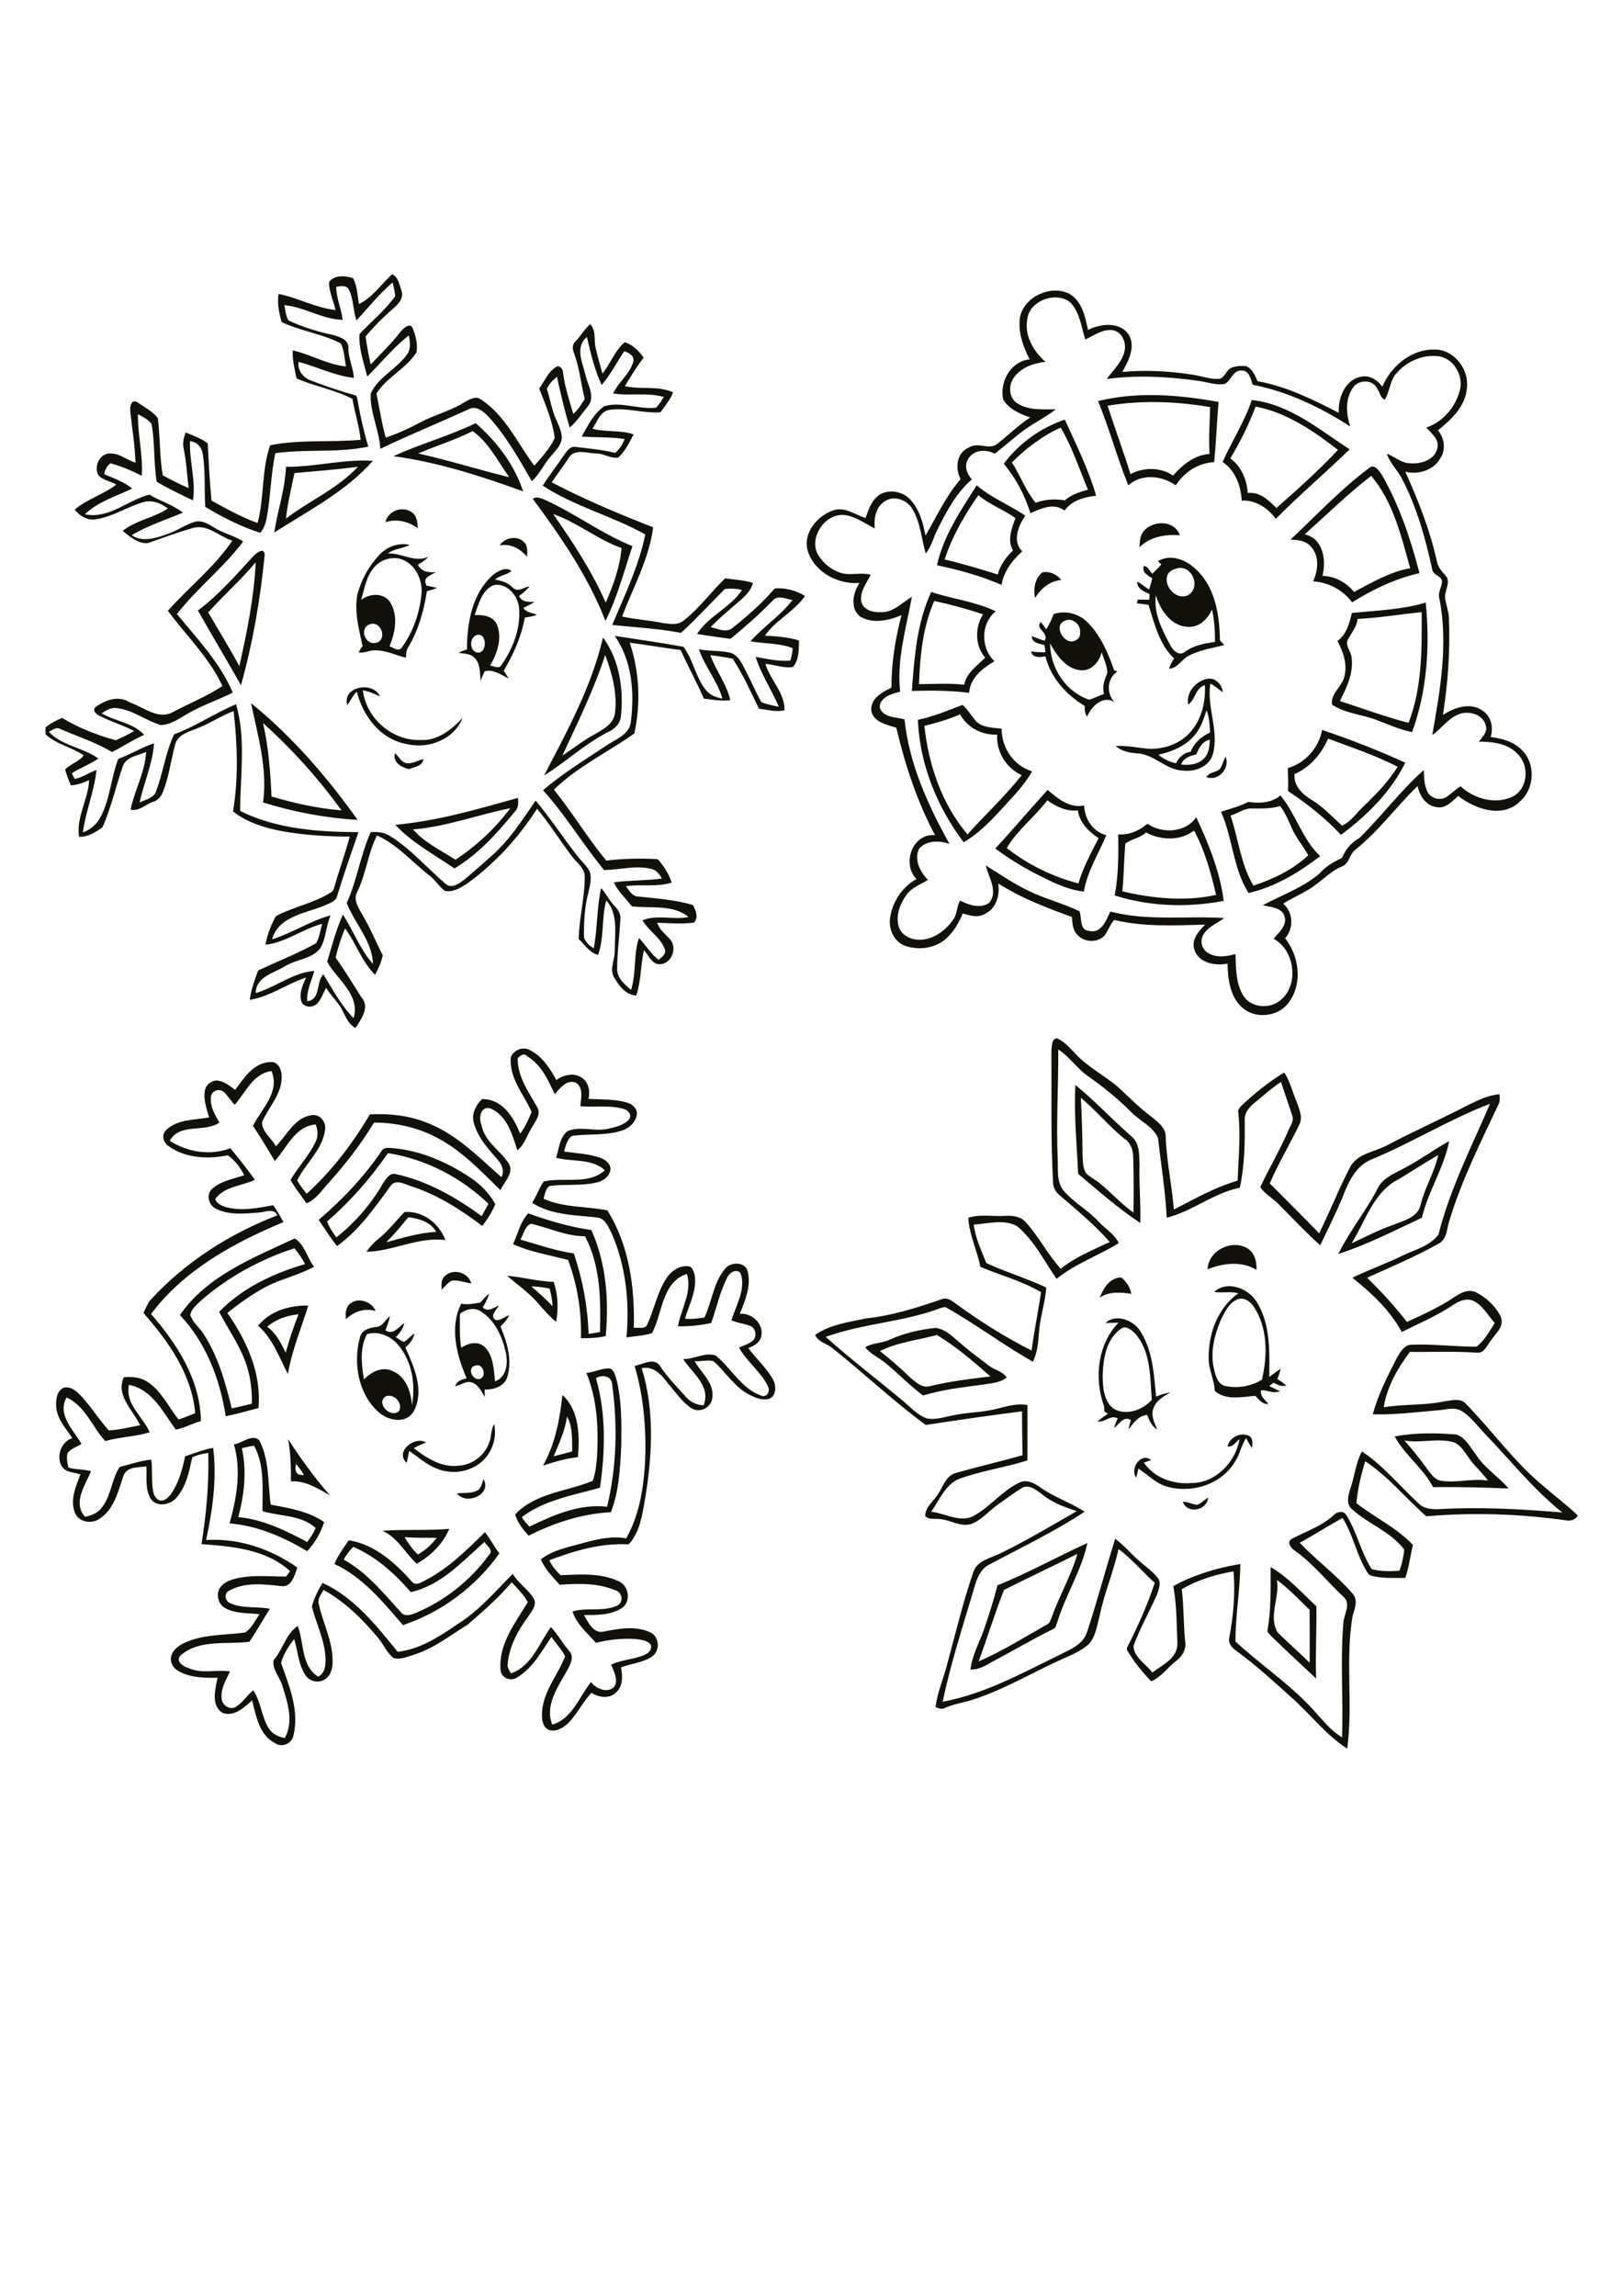 <?xml version="1.0" encoding="utf-8"?>
<!-- Generator: Adobe Illustrator 21.0.2, SVG Export Plug-In . SVG Version: 6.00 Build 0)  -->
<svg version="1.2" baseProfile="tiny" id="Layer_1" xmlns="http://www.w3.org/2000/svg" xmlns:xlink="http://www.w3.org/1999/xlink"
	 x="0px" y="0px" viewBox="0 0 595 842" overflow="scroll" xml:space="preserve">
<path fill="#12100B" d="M468.4,579.4c1.2,6.4-3.3,13.3,0.3,19.3c3.8,3.8,7.9,7.3,11.7,11.1c0.1-6.5,0-13,0-19.4
	C476.5,586.6,472.8,582.7,468.4,579.4 M466.1,574.7c6.4,3.7,11.4,9.4,16.8,14.4c0.1,8.8-0.4,17.7-0.1,26.5
	c-5.5-5.2-11.1-10.3-16.5-15.6c-0.5-0.7-1.6-1.3-1.3-2.3C466.3,590.2,466.1,582.4,466.1,574.7 M368.3,583.1
	c-3.4,8.6-6.1,17.5-9.3,26.2c8.8-3.8,16.9-8.9,25.2-13.6c0.9-0.4,1.1-1.4,1.5-2.3c2.8-8,7.2-15.4,9.5-23.5
	C386.2,574.4,377.2,578.6,368.3,583.1 M365.9,581.4c11.3-4.5,21.9-10.5,33-15.5c-2.2,10.1-7.9,18.9-11,28.8
	c-0.4,0.9-0.5,2.3-1.5,2.7c-7.7,3.8-15.1,8.2-22.7,12.2c-2.3,1.4-4.9,2.8-7.7,2.7c0.6-5,3-9.5,4.8-14.2
	C362.7,592.5,364.5,587,365.9,581.4 M177.7,565.5c-8.1,7.2-15.9,15.9-27,18.4c-5.9-6.8-12.7-13-21.1-16.6c-1.4,1.4-2.6,2.9-3.5,4.7
	c8.4,4.6,14.5,12.2,20.9,19.2c1.4,1.9,3.8,1,5.6,0.3c10.7-4.5,20.1-12,26.9-21.4C181.1,568.5,178.6,566.9,177.7,565.5 M156.5,579.3
	c8.2-4.3,14.8-10.9,21.4-17.4c1.9,2.5,3.4,5.3,5.3,7.8c-8.7,12.2-21.2,21.6-35.4,26.3c-7.3-8.5-14.7-17.6-25.1-22.4
	c1.2-3.2,3.4-5.9,5.2-8.7c9.6,1.4,17.3,8.5,23.5,15.5C153,581.6,154.9,580.1,156.5,579.3 M148.4,563.7c1.4,2.3,2.9,4.6,4.9,6.4
	c2.7-1.5,5-3.6,6.9-6.1C156.2,563.9,152.3,564.1,148.4,563.7 M140.3,561.4c8.2-0.6,16.3,0,24.5-0.7c-2.3,5.5-6.7,9.8-11.9,12.8
	C148.6,569.6,145.9,563.9,140.3,561.4 M439.1,551.9c1.6-0.5,2.6-1.9,4.1-2.6c-0.5,4.7-7.6,6.1-9.3,1.5
	C435.7,550.7,437.3,551.7,439.1,551.9 M177.4,542.5c3.1,5.6-6.3,9.7-9.8,5.2c2.4-0.3,4.9,0.1,7.2-0.9
	C176.6,546.1,176.7,543.9,177.4,542.5 M108.6,536.9c-0.6,2.5,0,4.4,2.9,4C110.7,539.5,109.7,538.2,108.6,536.9 M105.7,527.8
	c4.6,7.2,9.7,14.1,15.3,20.6c-4.4-2.5-9-5.5-14.3-5.1C106.8,538.1,106.6,532.9,105.7,527.8 M88.7,531.1c1.9,8.4,0.9,17.1-1.3,25.3
	c9.1,0.8,17.3,4.9,25.3,9.1c1.2-1.6,2.3-3.3,3.1-5.1c-5.3-4.9-13-4.2-19.5-6.2c-0.1-8,0.9-16.7-3.1-24
	C91.7,530.4,90.2,530.8,88.7,531.1 M85.8,529.7c3-0.3,6.5-4,9.3-1.5c3.8,7.2,3.1,15.7,4.2,23.6c6.7,1.3,13.8,2.4,19.6,6.4
	c-1.2,4-3.4,7.6-6.2,10.7c-8.7-5.2-18.3-9.4-28.5-10.2C86.8,549.5,88.6,539.3,85.8,529.7 M450.3,530.5c0.7-3.4,4.8-5.4,7.9-3.9
	c1.6,0.9,1.2,3,1.1,4.5c-0.9-1.2-1.5-2.5-2.2-3.7c-1.8,2.8-2.3,6.1-4.2,8.9c-5.2,8.5-16.6,11.7-25.8,8.6c-3.6-1.4-6.3-4.2-9.5-6.3
	c-0.2,1.1-0.5,2.2-0.8,3.3c-2.5-3.3,1.8-9.5,5.5-6.4c-0.9,0.3-1.8,0.6-2.7,0.9c3.8,5.6,10.9,8.1,17.5,7.5c8.8,0,16.2-7.7,17.6-16.1
	C453.3,528.8,452.3,530.8,450.3,530.5 M515.2,528.3c3.2,3.6,6.1,7.3,8.9,11.2c1.2,1.6,2.6,3.4,4.8,3.6c5.6,0.8,11.3-1,16.9-0.1
	c-2.1-3.1-5.1-5.4-7.1-8.5c-1.7-2.3-3.3-5.3-6.4-5.8C526.7,527.5,521,529.3,515.2,528.3 M511.6,526.8c7.5-1.4,15.2-1.3,22.7-0.7
	c3.4,1.2,5,4.7,7.1,7.3c3.1,5,8.3,8.1,12,12.5c-9.2-0.4-18.5-0.6-27.7-0.5C522.1,538.5,515.4,533.7,511.6,526.8 M179.4,529.2
	c1-2.2,0.5-4.9,1.9-6.9c1.2,5.6-1.3,11.9-6.2,15c-4.6,3-10.7,3.3-15.6,1c-3.5-1.5-6.3-4.1-9.4-6.2c-0.3,1.5-0.6,2.9-0.9,4.4
	c-4.5-4,2.8-10,7.1-7.5c-1.5,0.6-3.1,1.3-4.5,2.1c4.7,3.7,10.4,7.3,16.7,6.4C173.2,537.2,177.7,533.9,179.4,529.2 M208,519.5
	c-0.7,5.1-2.9,9.8-4.9,14.6c2.3-0.6,4.5-1.2,6.8-1.8C209.8,528,210.2,523.4,208,519.5 M206.3,511.6c6.2,5.6,6.4,15,5.7,22.8
	c-4.4,0.5-8.6,1.7-12.8,3.1C203.6,529.6,205.4,520.6,206.3,511.6 M218.6,505.4c3.8,13,3.4,26.9,1.5,40.2
	c-9.8,2.8-20.4,4.5-28.7,10.8c0.8,1.3,1.8,2.4,2.8,3.5c8.9-4.3,18.4-8.5,28.5-7.3c3.5-14.5,3.9-29.8,1.9-44.5
	C224.5,504.6,221.2,504,218.6,505.4 M215.1,503.5c3-0.2,5.8-1.9,8.8-1.6c1.6,0.9,1.9,3,2.4,4.6c1.8,7.7,1.7,15.7,1.6,23.6
	c-0.4,8.2-0.8,16.7-3.8,24.5c-10.6,0.5-20.8,3.9-30.2,8.6c-2-2.3-4.1-4.7-4.9-7.8c7.4-7.9,19-8.4,28.4-12.3c1.1-2.7,1.3-5.8,1.6-8.7
	C219.6,524,219.1,513.2,215.1,503.5 M322.8,495.5c3.8,3,7.5,6.2,11,9.6c2,1.7,4.3,4,7.2,3.3c7.3-1.8,14.8-2.7,22.3-3.6
	c-6.2-5.5-12.5-10.9-19.6-15.2C336.7,491.5,329.4,492.2,322.8,495.5 M326.4,491.3c5.3-2.4,11.1-3.7,16.8-4.3
	c4.1,0.5,6.9,3.9,9.9,6.3c3.1,2.6,6.4,5.1,9.6,7.5c2.1,1.7,5,2,6.6,4.4c-2.5,2-5.8,2.1-8.8,2.6c-7.3,1-14.8,1.8-21.9,4
	c-4.9-3.7-9.1-8.1-13.9-12c-2.4-2-5.4-3.2-7.3-5.7C320.1,492.4,323.5,492.7,326.4,491.3 M411.1,487.4c-5.3,3.8-6.4,10.8-6.6,16.9
	c0,4.2,0.3,9.3,3.8,12.2c4.6,2.9,10.8,0.7,14.2-3.1c-0.6-8.2-0.3-17.4-5.8-24C415.3,487.9,413,485.8,411.1,487.4 M405.5,485.2
	c3.9-3.6,10.3-1,12.8,3c4.6,7.1,5,15.9,5.8,24c1.7-0.7,3.4-1.3,5.2-1.5c-2.4,1.4-5.1,2.8-6.1,5.6c-1.2,2.7,0.3,5.5,1.3,8
	c-2-1.2-2.9-3.4-3.7-5.4c-3.2,0.3-5,3-6.8,5.3c0.2-1.2,0.5-2.3,0.8-3.4c-2.6-1.7-4.3,1.6-6.1,2.9c0.3-1.2,0.8-2.4,1.3-3.5
	c-2.6-1.5-4.7,1.6-7.4,1.1c1.2-1.1,2.5-1.9,3.8-2.8c-0.3-0.2-1-0.7-1.3-0.9c0-0.6,0-1.3-0.1-1.9c-3.7-10.1-2.4-22.7,5.3-30.6
	C408.7,485.1,407.1,485.2,405.5,485.2 M141.7,512c-4.1,2.2,1.3,8.3,4.6,5.6C148,514.9,144.8,511.1,141.7,512 M134.6,489.3
	c-2.7,5.1-2,11.1-1.1,16.6c2.6-2.7,6.5-4.8,10.2-3.2c5.1,1.9,7.1,7.6,7.4,12.7c1.4-7.6,0.1-16-4.9-22
	C143.4,490,138.8,488,134.6,489.3 M137.9,486.7c2.5-0.2,3.4-2.7,5.1-4c-0.2,1.8-1,3.5-1.6,5.2c2.8,1.9,4.9-1.3,6.9-2.7
	c-0.4,2.1-1.7,3.7-3.1,5.2c1,0.6,1.9,1.5,3.1,1.7c1.3-0.9,2.4-2.1,3.7-3.1c-0.3,2.1-1.7,3.8-3.3,5.2c3.2,7.1,7.1,15.8,3.1,23.3
	c-2.7,4.9-9.5,3.6-13,0.3c-7.4-6.6-9.3-17.9-6.8-27.2C132.6,487.8,135.5,486.9,137.9,486.7 M98,486.6c3.3,2.3,5.1,6,6.8,9.5
	c1.3-4.8,2.9-9.5,4.7-14.1C105.4,482.4,101.2,483.8,98,486.6 M94.7,486.2c4.4-5.5,11.6-7.5,18.4-7.4c-2.6,8.3-6,16.4-7.5,25.1
	C102.4,497.7,100,490.9,94.7,486.2 M128.6,478c3-2.3,7.8-0.6,9.2,2.8c-4.1-1.2-7.9,0.2-10.9,3C126.7,481.8,126.7,479.3,128.6,478
	 M174.4,500.8c-3.3,0.7-1.1,5.7,1.7,4.9C178.7,504.8,177.2,499.8,174.4,500.8 M168.7,481.8c0,4.2-0.2,8.4,0.5,12.5
	c2.5-1.7,6-2.6,8.5-0.4c3.4,3.3,3.4,8.4,3.9,12.7c4.4-1.6,4.8-6.9,3.9-10.8c-1.3-5.7-4-11.7-9.2-14.9
	C173.8,479.3,170.9,480.2,168.7,481.8 M176.2,477.7c1.1-1.1,1.9-2.4,3.2-3.2c-0.5,1.8-1.3,3.4-2.3,4.9c1.7,2.1,4,0.1,5.9-0.6
	c-0.8,1.6-3.5,3.7-1.2,5.3c1.8,0.3,3.3-1.2,5-1.8c-0.7,1.6-1.9,2.9-3.2,4.2c2.4,5.7,4.4,12.3,2.5,18.5c-1.1,3.5-5,4.7-8.3,4.6
	c0,0.9,0,1.8,0,2.7c-1.2-2-2.3-4.5-4.7-5.3c-2.2-0.7-4,1-6.1,1.4c0.5-2,2.5-2.5,4.2-2.9c-3.7-8.4-6.4-18.8-2-27.4
	C171.5,478.6,173.9,478.1,176.2,477.7 M453.8,476.6c-3,1.3-4.4,4.4-5.8,7.1c-2.5,5.8-4.2,12.4-2.6,18.6c0.6,2.4,1.3,5.4,4.1,6
	c4.5,1,9.5,0.1,13.4-2.3c2.1-8.8,2.2-19-3-26.8C458.7,477.3,456.2,475.5,453.8,476.6 M445.4,473.8c4.7-4.3,12.4-1.4,15.5,3.5
	c5.2,8.2,4.8,18.3,4.7,27.7c1.4-1,2.7-2.1,4.2-3c-0.3,1.3-0.8,2.6-1.2,3.8c1.2,0.7,2.3,1.5,3.3,2.4c-1.7,0.4-3.3-0.3-4.7-1.1
	c-0.5,0.4-1.1,0.8-1.6,1.2c1.3,0.7,2.6,1.3,3.9,1.9c-2.3,1.1-4.6-0.5-6.9-0.3c-0.4,2.2,1.5,3.5,2.7,5c-2.2,0.2-3.5-1.6-4.8-3
	c-4.9,0.4-10.8,1.8-14.9-1.8c-0.1-3.8-2-7.3-2.2-11.1c-0.4-9.2,3.1-19.3,10.9-24.7C451.3,473.5,448.3,474.3,445.4,473.8
	 M403.4,475.9c1.4-3.5,3.7-7.4,8-7.4c1.8,1.6,3.2,3.6,3.6,6C411.1,473.9,406.8,473.6,403.4,475.9 M194.9,471.8
	c2.7,2.3,5.4,4.6,7.8,7.3c-0.1-2.2-0.5-4.4-1.1-6.5C199.3,472.1,197.1,471.8,194.9,471.8 M186,467.9c5.7,0.4,11.3,2.1,17.1,2.2
	c1.6,4.7,1.8,9.8,0.9,14.7c-2.4-2-4.4-4.3-6.4-6.6C194.3,474.3,190,471.3,186,467.9 M163.4,467.8c3.1-2.7,8.4-1.1,9.5,2.9
	c-2.4-0.3-4.7-1.4-7.2-1c-1.5,0.7-2.5,2.2-3.7,3.3C161.9,471.1,161.8,469,163.4,467.8 M443,465.5c0.2-6.8,8.6-11,14.4-7.8
	c2.8,1.6,3.7,5,3.5,8C455.5,462.4,448.7,463.2,443,465.5 M108,457.8c-12.6,4.1-24.5,10.6-34.4,19.3c-1.5,1.5-3.5,3-3.8,5.2
	c0.9,2.7,3.3,4.5,4.8,6.8c5.4,8.3,8.1,17.9,10.4,27.4c2.5-0.5,4.9-1.1,7.4-1.7c0.1-5.3-0.6-10.7-2.5-15.7c-2.4-6.4-6.4-11.9-9.5-18
	c8.5-8.8,19.9-14.1,31.5-17.5C110.9,461.6,109.5,459.6,108,457.8 M66,482.3c9.9-14.4,26.9-21,42.1-28.1c3.8,2.3,4.5,7.1,7.1,10.4
	c-3.7,2-7.8,3.3-11.8,4.8c-7.4,2.6-13.9,7.3-20,12.1c7.1,10.2,12.6,22.2,11.4,34.9c-4,1-7.9,2.2-12,3
	C80.7,505.7,75.5,492.3,66,482.3 M190.9,454.6c6.5,1.9,12.9,4.1,19.6,5.1c3.2,9.5,5.1,19.4,5.4,29.5c1.4-0.2,2.8-0.4,4.2-0.7
	c0.3-11.8,0.2-24.4-5.5-35.1c-6.9,0-13.2-3.1-19.8-4.6C192.5,449.7,192.1,452.6,190.9,454.6 M188.2,456.3c1.8-3.8,2.6-8.2,5.6-11.3
	c7.5,2.7,15.2,5,23.1,6.1c5.5,12.1,6.5,25.8,5.3,38.9c-3,0.7-6,0.8-9.1,0.8c0.3-9.7-1.3-19.6-4.7-28.7
	C201.7,460.3,194.6,459.2,188.2,456.3 M149.8,446.4c-2.6,3.2-5.2,6.3-8.1,9.2c6-1.6,12-3.5,18.3-3.8
	C158,448.1,153.7,446.9,149.8,446.4 M139.1,454.1c3.5-2.8,6.2-6.5,9.3-9.6c6.8-0.5,12.7,4.2,15,10.3c-10-1.3-19.1,4.1-29,4.3
	C135.7,457.2,137.3,455.5,139.1,454.1 M120,448c0.8,2.1,2,4,3.4,5.8c6.8-5.4,12.7-12.1,17-19.7c1.2-1.6,2.4-4.1,4.8-3.5
	c11.6,2.5,22,8.5,31.5,15.4c0.8-1.5,1.7-3,2.5-4.5c-10.1-9.7-23-16.4-36.9-18.6C135.9,432.2,128.5,440.6,120,448 M139.9,422.2
	c0.9-1.6,2.9-1.2,4.4-1.1c10.1,0.9,19.7,5.1,28.1,10.7c3.9,2.5,7,5.8,9.3,9.8c-1.2,2.9-2.9,5.6-4.8,8c-7.8-5.9-16.2-11.3-25.6-14.4
	c-2.5-0.7-6.1-3.1-8.1-0.2c-5.7,7.9-11.5,16.2-19.6,22c-2.4-3.1-4.5-6.4-6.7-9.6C125.5,440,133.5,431.7,139.9,422.2 M513.2,432.4
	c-9.3,4.6-12.3,15.4-17.4,23.6c5.1-2.4,10.1-5,15.3-6.8c3.7-1.5,8.9-2.7,10-7.2c1.5-6.4,5.1-12,6.5-18.4
	C522.7,426.4,518,429.5,513.2,432.4 M515.7,428.1c5.5-2.9,10.4-6.6,15.9-9.6c-1.9,9.8-7.7,18.4-10,28.1
	c-10.1,4.7-20.1,9.9-30.7,13.3c3.6-7.2,8.5-13.7,12.6-20.6c1.3-2.2,2.2-4.8,4.2-6.5C510.1,430.8,513,429.6,515.7,428.1 M396.5,402.6
	c0.3,6.7,0.6,13.5,0.6,20.2c0.1,2.4,0,5,1.1,7.2c1.3,1.6,3.3,2.4,4.9,3.7c4.4,3.5,8.1,7.8,12.7,11c0.1-6.8,0.1-13.5-0.1-20.3
	c-0.1-2.7-0.9-5.4-3.4-6.9C406.7,412.9,402.1,407.3,396.5,402.6 M394.5,397.9c7.2,5.9,13.6,12.8,20.6,18.9c3,2.5,2.8,6.7,2.9,10.3
	c-0.2,7.1,0.5,14.3,0.3,21.4c-8.1-5.3-15.4-11.8-22.8-18C395,419.7,393.9,408.8,394.5,397.9 M189.9,388.1
	c-0.1,6.8,4.1,12.5,7.3,18.2c1.2,2.2-0.5,4.5-1.6,6.4c-2.1,3-2.9,6.8-5.8,9.2c-1.9-5.8-3.8-12.8-9.9-15.4c-3.6-1-4.4,3.5-3.3,6
	c1.1,6.3,7.1,9.4,10.2,14.5c1.7,3.5-2,6.5-3.2,9.5c-6.9-6.7-13.6-13.9-22.1-18.6c-7.3-4.2-15.9-6.2-24.3-6.2
	c-4.9,8.1-10.7,15.6-17.1,22.6c-2.3,2.6-4.3,5.7-7.7,7c-1.9-2.9-4.2-5.5-5.8-8.6c2.8-4.8,6.8-8.9,9.2-14c1-2,0.8-4.3,0-6.3
	c-7.6,0.6-10.5,8.5-15,13.4c-2.6-4.4-5.2-8.7-8-12.9c3.2-6.3,10-12.4,6.8-20.1c-6.8,0.9-9.5,7.9-13.5,12.4c-1.5-1.5-2.5-3.4-4.1-4.8
	c-1.6-1.3-4.3-0.4-4.6,1.7c-0.5,3.5,1.4,6.7,3.1,9.6c-5.5,3.8-14.7,0-18.2,6.7c6.5,4.2,15,5.5,22.2,2.7c3.1,3.8,6.2,7.6,9,11.6
	c-4.8,2.3-11.1,2.3-14.5,7c0.2,1.5,2.2,2.4,3.5,2.9c5.8,1.7,11.9,0.5,17.7-0.6c1.4,1.9,2.6,4.1,3.8,6.2
	c-18.3,7.6-36.5,17.6-48.6,33.7c9.6,11,18.1,24.2,18.3,39.3c-3.1,0.8-6,2.5-9.2,3.1c-4.7-6.3-8.6-14.8-17.2-16.4
	c-1.5,7.1,5.1,11.5,7.6,17.4c-5.3,1.6-11,1.7-16.3,3.2c-4.8-5.2-7.3-12.9-14.2-16c-3.5,6.5,2.6,11.9,5.5,17.1
	c-1.7,1-3.8,1.6-5.1,3.3c-0.5,1.7-0.1,3.6,0.3,5.3c2.7,0.9,5.6,0.5,8.3,1.4c-2.2,5.1-6.8,11.6-2.2,16.7c2.2-0.5,4.5-1.3,5.9-3.1
	c3.7-4.3,3.7-10.5,6.8-15.2c3.9-1,7.7-2.3,11.6-2.7c0.5,3.7,0,7.4,0.6,11.1c0.2,1.6,0.9,3.4,2.6,3.9c1.8,0.3,3.1-1.2,4.1-2.5
	c2.8-4,4.1-8.9,5.1-13.7c3.4-1.1,6.8-2.5,10.3-3.1c1.4,11.3-0.2,22.8-2.6,33.8c12-0.8,23.8,3.3,33.5,10.1c-1.1,2.7-2,7.3-5.9,6.8
	c-6.4-0.7-13.3-1.6-19.2,1.7c-2,1-1.4,3.9,0.5,4.6c4.5,2,9.7,1.1,14.5,2c-2.5,4-4.9,8.2-7.5,12.1c-8.4,1.1-18.2-1-25.1,4.9
	c-2.4,2.1,0.9,4.3,2.9,4.8c4.8,2.2,10.1,0.4,15.1,1.2c-1.5,3.1-3.5,6.3-3.1,9.9c0.1,2.4,3,4.4,5.2,3.1c2.6-1.6,4.1-4.3,6.4-6.1
	c2.9,4.3,3,9.7,5.7,14c1.3,2,3.5,3.1,5.9,3.5c3.3-6,1-13.1-0.9-19.1c-0.9-3.2-3.9-6.1-3.2-9.5c3.4-3.9,4.4-9.5,8.8-12.5
	c2.4,6.1,1.2,14.7,7.5,18.6c2.6-1.2,2.8-4.4,2.7-6.9c-0.3-6.6-3.4-12.5-5-18.8c0.8-3.1,2.3-6,3.9-8.7c11.6,5.3,19.7,15.6,27.6,25.3
	c9.4-1.1,17.1-6.9,24.7-12c6.5-4.7,11.8-10.9,17.5-16.6c2,3.5,5.7,5.6,7.7,9.1c1.3,2.3-0.8,4.6-2,6.5c-3.9,5.3-7.2,11.3-7.6,17.9
	c0,1.1,0.7,2,1.2,3c7.7-2.6,10.3-11,14.7-17c2.5,2.7,4.3,6,6.7,8.8c1.9,2.1,0.5,4.9-0.7,7c-3.3,6-8.4,12.9-5.5,20
	c7.4-2.2,9.8-10.2,14.2-15.6c1.9,2.5,6.2,4.3,8.6,1.6c1.5-2.6-0.3-5.6-1.2-8c4-1.9,8.5-1.9,12.5-3.7c1.4-0.6,2.6-2.1,2-3.6
	c-1.2-1.7-3.6-1.8-5.5-2.1c-4.9-0.3-9.9,0.2-14.6,1.4c-3.1-3.6-7.1-6.8-8.6-11.5c5.3-1.6,11.1,0.2,16.3-2.1c2.5-1.1,2.1-4.8-0.4-5.6
	c-6.5-2.8-13.7-2.6-20.6-2.1c-2.6-2.9-5.4-5.7-6.9-9.3c4.4-3.5,10.2-4.5,15.5-6c5.1-1.4,10.5-2.7,15.8-1.7
	c4.7-8.3,6.3-17.9,6.9-27.3c0.6-12.1-0.4-24.4-3.8-36c2.9-0.4,6.9-3.2,9.2-0.1c2.8,4.3,6.4,7.9,9.8,11.7c1.6,1.8,3.9,2.8,6.3,2.9
	c2.8-7.1-4.2-11.8-7.5-17c4,0.2,7.9-2.6,11.9-1.3c5.8,4.7,9.5,12.3,16.9,14.8c2.1,0.7,3.2-1.9,2.3-3.5c-2.6-5.4-7.8-9-10.6-14.2
	c1.7-0.7,3.5-1.3,4.9-2.4c1.9-1.5,1.3-4.9-1-5.6c-2.2-0.8-4.5-1-6.7-2c1.7-5.5,5.2-11,3.5-16.9c-1.1-2.3-4.1-0.8-4.9,1
	c-2.8,5.3-4,11.3-6,16.9c-4,0.9-8.1,1.3-12.2,1.2c1.1-6.4,5.3-12.5,3.3-19.2c-9.3,3-8.9,14.4-12.8,21.7c-3,1-6.3,1.1-9.4,1.6
	c1.2-12.7-0.2-25.9-5.2-37.7c-1.3-2.4-2.3-5.8-5.5-6.3c-8.1-0.9-16.9-0.8-23.9-5.4c1.7-2.5,2.5-5.4,4.3-7.8
	c7.3-1.7,16.3,1.4,22.4-4.1c-4.9-4.5-12-3-17.9-4.6c1.1-3.3,1.2-7.3,4.1-9.7c4.7-2.1,9.9,0.2,14.8-0.9c2.7-0.6,5.8-1.2,7.8-3.4
	c1.3-1.6-0.3-3.5-1.9-3.9c-5.1-1.5-10.6-0.5-15.9-1c0.2-2.9,1.3-7-1.8-8.7c-3.3-1.1-5.7,2.1-7.6,4.3c-2.4-5.2-5-10.9-10.1-13.9
	C192.1,385.9,190.9,387.2,189.9,388.1 M187.4,387.6c1.1-2.5,4.4-3.9,6.9-2.5c4.6,2.2,7.4,6.7,9.8,11c2.7-2,6.6-2.8,9.4-0.8
	c2.5,1.7,3,5,2.4,7.7c4.7,0.3,9.6,0,14.2,1.4c1.9,0.6,3.8,2.2,3.5,4.4c-0.4,2.8-2.8,5-5.4,5.8c-5.9,2-12.3,1.1-18.4,2
	c-1.8,1.3-2.3,3.7-2.9,5.7c4.5,0.7,9.2,0.8,13.5,2.4c1.8,0.7,3.8,2.2,3.5,4.4c-0.4,2.5-2.8,4.1-5.1,4.6c-5.6,1.3-11.3,0.5-17,1.2
	c-1.7,0.8-1.9,3.1-2.4,4.7c7.3,3.4,15.6,2.7,23.4,4.3c8,12.7,10.1,28.3,9.7,43.1c1.7-0.3,4.3,0.7,5-1.4c2.5-5.5,3.6-11.6,6.9-16.7
	c1.7-2.7,4.8-4.9,8.1-4.5c1.5,0.1,1.9,1.9,2.3,3.1c1,5.6-2,10.8-3.5,16.1c2.4,0.3,4.7-0.1,7.1-0.4c2.8-5.9,3.3-12.8,7.6-17.9
	c2.1-2.7,7.6-2.6,8.3,1.1c1.3,5.3-1,10.6-2.9,15.4c4.3-0.3,8.7,3.5,7.9,8c-0.3,2.5-2.7,3.8-4.8,4.6c2.9,3.9,6.6,7.2,9,11.4
	c1.3,2.2,1.4,6-1.3,7.2c-2.9,0.8-5.7-0.6-8.2-2c-5-2.9-8-8.1-12.3-11.8c-2.2-0.6-4.6,0.2-6.9,0c2.4,4.3,7.3,8,6.5,13.4
	c-0.3,3.5-4.4,5.7-7.4,4c-3.6-2.2-5.9-5.9-8.7-9c-2.3-3.2-5.4-6.8-9.8-5.8c4.9,15.8,3.8,32.7,1.1,48.7c-1,5.6-1.9,11.6-5.9,15.9
	c-10-0.6-19.8,2.3-29.1,5.8c0.9,2.1,2.5,3.9,4.1,5.5c7.1-0.3,14.7-0.9,21.3,2.2c3.8,1.6,4.7,7.4,1.3,9.8c-4.1,2.7-9.3,2.6-14,2.6
	c1.6,2.6,3.3,6.8,7.1,6.1c5.6-1.1,11.9-2.3,17.3,0.3c3.4,1.6,3.6,6.8,0.5,8.9c-3.4,2.2-7.6,2.5-11.3,3.9c0.6,3.1,0.8,6.9-1.8,9.2
	c-2.4,2.4-6.4,1.9-9,0.1c-3.1,3.3-5.1,7.4-8.1,10.7c-2,2-4.8,3.9-7.7,2.9c-2.6-1.4-2.5-4.7-2.3-7.2c0.7-7.4,5.9-13.1,8.4-19.8
	c-1.3-2.6-3.4-4.6-5-7.1c-3.7,5.4-6.9,11.6-12.8,15c-2.4,1.5-5.8-0.1-5.9-3c-0.7-9.4,5.4-17.1,10-24.7c-1.5-2.8-3.7-5-5.9-7.3
	c-4.8,5.7-10.5,10.6-16.1,15.5c-6.4,3.9-12.3,8.7-19.6,11c-2.4,0.7-5,2-7.6,1.3c-2.5-1.9-3.6-4.9-5.6-7.3
	c-5.7-6.9-12.2-13.3-20.1-17.7c-0.9,1.6-2.4,3.4-1.7,5.4c1.5,6.9,5,13.3,5,20.5c0.1,2.5-0.5,5.3-2.7,6.8c-2.3,1.7-5.8,0.9-7.3-1.5
	c-2.6-3.9-2.7-8.8-4.1-13.2c-2,2.6-4,5.6-4.8,8.8c3,8.4,6.7,17.3,4.6,26.4c-0.5,3.1-4.2,4.8-6.8,3c-5.8-3-7-10-8.4-15.7
	c-2.9,2.6-6.8,6.3-11,4.5c-4.2-2.8-2.5-8.7-1.7-12.8c-4.7,0.1-9.7,0-13.9-2.2c-2.1-1-3.7-3.3-3.1-5.7c0.7-2.7,3.4-4.3,5.8-5.3
	c6.7-2.8,14.2-2.4,21.3-3.4c2.4-1.5,3.7-4.4,5.3-6.7c-4.2-0.5-8.8-0.1-12.7-2.3c-2.3-1.3-3.2-4.5-2.1-6.9c1.1-2.1,3.3-3.1,5.5-3.7
	c6.2-1.7,12.7-0.9,19-0.9c0.6-0.6,1-1.3,1.5-2c-8.7-8-21.2-9.1-32.5-9.9c1.8-11,2.8-22.2,2.5-33.4c-2.1,0.2-4.1,0.7-5.9,1.6
	c-1.1,5.2-2.2,10.7-5.8,14.8c-2.2,2.6-6.9,3.5-9.2,0.7c-2.4-3.6-1.6-8.1-1.8-12.2c-3,0.4-7.4,0-8.5,3.7c-1.9,5.6-3.4,12.1-8.7,15.5
	c-3,2.1-7.8,1.2-9.1-2.4c-1.7-4.7,0.4-9.5,2.1-13.8c-2.3-1-5.3-0.6-6.8-3c-2.2-3.7-0.3-9,3.8-10.4c-2.4-3.7-5.8-7.2-5.9-11.9
	c-0.1-2.4,0.3-5.6,2.9-6.6c2.4-0.5,4.4,1.2,6,2.8c3.8,4,6.7,8.8,10.4,12.9c3.9-0.2,7.7-1.2,11.5-1.9c-2.6-5.6-9-10.8-6-17.6
	c3-0.3,6.2,0,8.7,1.7c5.1,3.3,7.7,9.2,11.4,13.8c2.1-0.7,4.1-1.5,6.1-2.3c-1.2-14.3-9.8-26.3-19-36.8c0.8-1.5,1.4-3.1,2.3-4.4
	c12.8-14.1,29.2-24.6,46.9-31.4c-1.4-2.8-4.6-1.1-6.9-1c-5.1,0.4-10.7,1-15.5-1.3c-2.7-1.2-4-5.1-1.7-7.3c3.3-3,7.8-3.7,11.9-5.1
	c-1.4-2.8-3.4-5.4-6-7.3c-7.3,1.5-15.6,1.1-21.8-3.4c-1.9-1.3-2.7-4.1-0.9-5.8c4.1-4.1,10.5-3.7,15.8-4.7c-0.9-3.2-2.2-6.6-1.5-10
	c0.4-2.1,2.5-3.7,4.6-3.5c2.5,0.3,4.5,2,6.5,3.4c3.2-4.4,6.7-9.9,12.8-10.2c2.9-0.4,4.3,2.9,4.2,5.3c0.2,6.4-4.8,11.2-7.2,16.8
	c0,3.6,3.6,5.8,5.1,8.8c4-4,6.7-10.3,12.9-11.4c3.3-0.7,5.8,2.7,5.1,5.7c-1.1,7.1-7.1,12-10.2,18.2c1,1.7,2.2,3.4,3.5,4.9
	c9.2-8.3,16.8-18.4,23.2-29.1c7.1-0.4,14.4,0.4,21,3.1c10.7,4.1,18.8,12.5,27.2,19.9c1.2-2.1,0.3-4.5-1.2-6.2
	c-3.6-4.2-7.7-8.5-9-14.2c-0.7-3.1,1-6.1,3.1-8.2c7.4-0.2,11.6,6.6,14,12.7c1.8-2.4,3.1-5.2,4.2-8
	C192.4,401.6,186.6,395.5,187.4,387.6 M388.2,384.9c0.1,13.4-0.8,26.7-0.2,40.1c0.2,3.9-0.5,8.3,2.1,11.6c3.7,4.4,8.9,7.1,12.8,11.3
	c2.4,2.7,5.9,4.6,7.5,8c-7.4,4.6-15.9,7.5-22.8,13.1c-4.6-6.5-8.2-14.1-14.5-19.3c-4.8-2.7-10.7-0.9-15.9-0.6
	c0.6,5,2.8,9.5,4.6,14.1c7.2,3.4,14.9,5.6,22,9c-0.4,5.6-2.3,11-2.7,16.6c-0.2,3.6-0.6,7.3-2.2,10.6c-10.8-6.1-20.7-13.6-31.5-19.7
	c-0.7-0.6-1.5-0.2-2.3,0c-13.6,5.2-28.5,5.6-42.2,10.6c9.2,8.2,19,15.7,28.5,23.6c2.7,2.3,5.2,5.1,8.6,6.3c3,0.6,6-0.4,9-1
	c5.6-1.3,11.3-1.1,16.9-2.6c3.6-0.9,7.3-2,11-1.3c0,6.8,0,13.5,0,20.3c-8.2,2.6-16.8,3.8-24.9,6.7c-5.3,2.1-7.3,7.8-10.4,12.1
	c5,0.6,10.1,3.9,15.1,1.8c6.3-3.3,10.7-9.3,17.1-12.4c2.5-1.3,5.3-0.1,7.4,1.4c5.2,3.8,11.4,5.8,16.7,9.2
	c-11.2,7.4-23.4,13.2-35.2,19.5c-3.9,2.1-4.8,6.8-6,10.7c-3.9,13.1-8.1,26.1-10.9,39.5c15.2-2.8,28.8-10.3,42.5-17
	c3.9-2,8.9-3.8,10.4-8.4c3.8-11.4,6.8-23,10.4-34.4c3.6,2.7,6.4,6.3,9.9,9.1c2,1.7,4.2,3.3,5.8,5.4c1.3,1.9,0.2,4.3-0.5,6.3
	c-2.8,6.2-6.2,12.2-8.5,18.6c0.2,4.3,4.6,6.5,6.9,9.7c3.7-2.8,9.4-5.3,9.2-10.8c-0.3-7-0.2-14-1.5-20.9c7.6-4.2,16.1-6.7,24.6-8.1
	c-0.1,9.5-1.8,18.9-1.8,28.4c8.4,7.8,18,14.3,26.1,22.5c4.3,4.2,7.7,9.4,13,12.7c0.5-14-0.7-28.1,0.5-42.2c0.2-3,2.9-6.7,0.1-9.3
	c-6.1-5.7-11.3-12.4-18.2-17.2c-1.3-0.9-2.7-3-0.9-4.1c5.2-2.8,11-4.6,15.4-8.7c1.2-1.3,3.6-1.9,4.7,0c3.9,6.2,5.3,13.6,9.3,19.8
	c3.3,0.8,6.8,0.9,10.2,0.5c0.9-2.5,1.5-5.1,1.7-7.7c-4.9-6.6-13.1-9.3-19-14.7c-2.4-1.8-1.6-5-0.8-7.5c1.6-4.6,2-9.5,4.3-13.8
	c7.9,5.3,13.9,12.7,20.8,19.1c1.7,1.8,4.4,2.1,6.8,2.1c15.3-0.9,30.6-0.1,45.9,1.2c-10.6-8.5-19.1-19.2-28.5-29
	c-2.7-2.8-5-6.1-8.4-8.2c-2.6-1.6-5.7-0.5-8.5-0.3c-8,0.7-16,1.7-24.1,1.5c1.9-7.4,5.6-14.3,9-21.1c1.2-1.8,2.4-4.2,4.8-4.4
	c8.1-0.4,16.1,0.7,24.2,0.7c2.9-2.2,4.8-5.6,6.7-8.7c-2.5-2.8-4.3-6.4-7.8-8.1c-2.6-1.2-5.4,0.1-7.6,1.6c-5.9,3.9-12.4,6.7-18.7,9.8
	c-4.3-8-11.1-14.3-18.1-19.9c6.2-3,12.7-5.3,18.8-8.3c4.4-2.1,9.8-3.4,12.8-7.6c4.2-16.7,12.1-32.1,18.9-47.9
	c-14.9,5.7-28.5,14.2-43.2,20.3c-6.1,2.3-8.8,8.5-11,14.2c-2.5,5.9-5.3,11.6-8.1,17.4c-5.3-4.7-10.1-9.9-15.2-15
	c-2.1-2.2-5-3.7-6.8-6.3c3.2-6.9,7.1-13.4,10.1-20.3c0.7-2,2.5-3.9,1.6-6.1c-1.4-4.1-2.7-8.1-4.1-12.2c-3.4,2.2-6.3,4.9-9.4,7.4
	c-2,1.6-4,3.7-3.9,6.4c0.1,8.3,0,16.8-1.8,25c-9.6,1.9-17.3,8.6-26.8,11c-0.5-9.8-2.1-19.5-3.2-29.2c-1.8-4.3-6.6-6.2-9.8-9.5
	c-5-5.1-10.6-9.5-16.4-13.6C394.8,391.5,392.2,387.4,388.2,384.9 M385.7,385.2c0.2-1.6,0-4.2,2-4.4c2.7,1.1,4.6,3.4,6.6,5.4
	c4.6,5.2,11,8.2,16.2,12.8c4,3.7,7.8,7.6,12.2,10.8c2.1,1.8,4.8,3.7,4.9,6.8c0.3,9.1,2.3,18,3,27c7.6-3.9,15.1-8.2,23.4-10.6
	c0.3-8.4,1.2-16.9,0.2-25.3c-0.1-0.8,0.5-1.3,0.9-1.9c4.9-4.7,10.2-8.9,16-12.5c2.2,3.4,3.1,7.5,4.7,11.2c0.9,2.5,2.1,5.3,0.9,7.8
	c-3.5,7.3-7.7,14.2-10.9,21.7c6,6.1,12.1,12.1,18.1,18.3c4.1-8.2,7.4-16.8,11.7-24.9c2.9-4.4,8.7-5,13.1-7.3
	c10-5.3,20.4-9.9,30.4-15.1c3.5-1.7,7.1-3.4,11-3.7c0,1.1,0.2,2.2-0.2,3.3c-6.7,14.2-13.8,28.3-18.3,43.3c-0.9,2.8-0.8,6.5-3.7,8.1
	c-8.5,4.8-17.5,8.6-26.4,12.6c5.2,5.1,10.1,10.4,14.6,16.2c5.1-2.3,10.1-4.6,14.9-7.5c3-1.8,6.4-4.9,10.1-3.5c4,1.9,7.6,5.2,9.5,9.3
	c1.3,3.6-2.2,6.1-3.9,8.8c-1.3,1.7-2.3,4.4-4.8,4.2c-8.2-0.6-16.5-0.2-24.7-0.3c-4.5,6-8.4,12.7-9.6,20.3c7.2-1.2,14.7-0.6,21.9-2.1
	c2.5-0.3,5.5-1.3,7.7,0.3c10,10.1,18.2,21.9,29.2,30.9c4.1,3.6,8.5,6.8,12.4,10.6c-0.9,1.5-2.5,2.1-4.2,1.8c-17-2.4-34.3-3-51.4-1.5
	c-7.5-6.6-13.9-14.6-22.4-20.2c-1.5,5-2.8,10.1-3.2,15.4c6.8,5.3,14.8,9,20.7,15.3c-1,4-1.4,8.2-2.8,12.1c-4.1,0-8.4,0.2-12.4-0.8
	c-1.1-0.2-1.5-1.3-2.1-2.2c-3.5-6.1-4.8-13.1-8.5-19c-5.3,2.9-10.4,6.2-15.7,9.1c6.1,6.5,13.5,11.8,19.3,18.6
	c2.2,2.3,0.9,5.5,0.1,8.1c-2.8,16.1,0.2,32.6-2,48.8c-7.6-4.9-13.1-12.1-19.7-18.1c-6.8-6.1-13.5-12.3-20.9-17.7
	c-1.5-1.1-3.1-2.6-2.7-4.7c1.5-8,2.3-16.3,1.6-24.5c-6.6,1.1-13.1,3.1-19,6.5c0.8,6.5,0.6,13.1,1.3,19.6c0.3,2.7-1.2,5.1-3.2,6.6
	c-3.2,2.4-5.5,6-9.3,7.6c-3.3-3.4-6.2-7-8.6-11c-0.7-0.8-0.1-1.7,0.3-2.5c3.7-7.3,7-14.8,9.6-22.6c-4.5-4-8.4-8.8-13.3-12.4
	c-1.8,8.3-5.2,16.1-6.9,24.4c-1,3.6-1.4,7.6-4,10.5c-3.4,3-7.8,4.5-11.8,6.4c-10.7,5-20.9,11-32.2,14.4c-2.9,0.8-6,1.3-8.8,2.6
	c-1.1,0.6-2.3,0.1-3.4-0.3c0.6-5.4,2.9-10.4,4.2-15.6c3.1-11.3,5.8-22.8,9.6-33.8c1.3-4.3,6.2-5.2,9.7-6.9
	c9.7-4.7,18.9-10.2,28.3-15.6c-4.6-1.5-9.3-3.2-13-6.4c-2-1.4-4.6-3.6-7.1-2.1c-3,1.8-5.7,3.9-8.6,5.9c-3.5,2.4-6.2,6-10.3,7.4
	c-4,1-7.6-1.7-11.4-1.9c-1.8-0.2-3.9,0.3-5.2-1.1c0-3.3,3-5.4,4.6-7.9c1.9-2.8,3-6.9,6.6-7.9c8.1-2.3,16.4-4.2,24.5-6.5
	c-0.1-5.4-0.2-10.7-0.2-16.1c-11.8,1.5-23.6,3.2-35.3,5c-12-8.8-22.8-19.1-34.4-28.3c-2-1.6-5-2.1-6.2-4.7
	c5.5-3.9,12.4-4.7,18.8-6.1c9.5-1,18.6-3.9,27.6-7c1.4-0.7,2.9,0,4.1,0.8c9.1,6.7,18.8,12.9,28.9,18c1-7.2,2.4-14.3,3.5-21.4
	c-7-4.1-14.9-6.2-22.3-9.3c-1.1-6.1-4.1-11.7-4.4-18c4.4-1.4,9.1-0.4,13.6-0.7c2.8-0.2,6,0.3,7.8,2.7c4.6,5.2,7.8,11.5,12.5,16.7
	c5.4-4.3,11.8-6.9,18-9.8c-5.7-6.5-12.3-11.9-18.8-17.5c-1.2-1.1-1.9-2.6-2-4.2C385.4,417.7,385.8,401.5,385.7,385.2 M420.4,305.3
	c-2.2,2.1-5.3,2.3-7.6,4.1c-0.5,5.8-0.5,11.7-1.1,17.5c11.2,2.6,23.1,3.8,34.4,1.3c-1.9-8.1-4.1-16.3-8.1-23.6
	C433,308.5,425.8,308.2,420.4,305.3 M420.9,302.1c5.4,3.8,14.1,3.3,17.9-2.4c4.6,9.8,8.7,19.9,10.1,30.7c-13.2,2.5-27.2,2.1-40-2
	c1.4-7.4,1.4-14.9,1.3-22.4C414.2,306.3,417.9,304.7,420.9,302.1 M151.5,304.2c4.3,4.8,10.2,7.7,15.6,11.1
	c7.7-5.1,14.6-11.5,20.1-18.9C175.3,298.8,163.7,303.2,151.5,304.2 M145,302.5c15.4-1.4,30.2-5.7,45-9.9c0.2,1.7,0.2,3.6-1,4.9
	c-6.5,7.9-13.4,15.7-22.3,21C159.3,313.4,151.2,309.1,145,302.5 M459,296.5c-2.8,0-5,1.9-7.6,2.6c2.9,8.5,3.7,17.9,8.4,25.7
	c7.3-2.4,14.4-5.8,20.1-11.1c-1.8-3.5-4.6-6.5-6.1-10.2c-1.2-2.7-2.4-5.5-4.2-7.9C466.1,296.7,462.5,296.5,459,296.5 M457.9,294.1
	c4,0.6,8.6,0.4,11.8-2.4c5.7,6.9,8,16.1,14.6,22.3c-7.9,6-16.5,11.3-26.3,13.5c-5.7-9-5.8-20.2-10.1-29.8
	C451.4,296.6,454.8,295.7,457.9,294.1 M384.2,293.5c-4.6,6.1-10.9,10.8-14.9,17.5c7.7,6.1,16.8,10.5,26.3,13
	c1.7-5.8,4.6-11.2,7.4-16.6c-3.6-2.4-7-5.7-7.6-10.2C391.2,297.7,387.4,295.8,384.2,293.5 M384.3,289.7c3.8,3.2,8,6.8,13.4,5.7
	c0.2,4.9,3.1,9.6,8.1,10.9c-2.8,6.9-7,13.3-8.2,20.7c-5.1-0.6-9.8-2.6-14.3-4.9c-6.4-3-12.5-6.7-18.2-10.9
	C371.6,304.2,377.8,296.8,384.3,289.7 M447.2,282.3c1.3-1.3,1.4-3.3,2.4-4.8c1.7,4.3-2.7,9.2-7.1,7.5
	C443.5,283.3,445.7,283.3,447.2,282.3 M150,282.1c-2.7-0.7-6.1-2.5-5.1-5.9c1.3,1.2,2.1,3,3.8,3.6c2.3,0.6,4.4-0.9,6.6-1.4
	C155,281.1,152,281.2,150,282.1 M487.2,270.9c-2.5,5.6-6.6,10.5-12.3,13c-0.5,4.3,3,7.5,6.3,9.5c4.2,2.5,7.5,6.2,11.1,9.4
	c3.2-1.4,5.2-4.5,7.7-6.9c4.7-4.5,9.2-9.1,12.7-14.7C504.5,277,495.8,274.1,487.2,270.9 M485,267.7c10.4,3.5,20.6,7.5,30.5,12
	c-5.3,10.8-14.1,19.4-23.6,26.5c-5.7-6.2-12.4-11.4-19.4-16.1c0.1-2.8,0-5.6-0.1-8.4C478.9,279.8,483.8,274.2,485,267.7
	 M339.1,266.2c1.5,14.3,6.4,28.7,15.8,39.8c6.6-7.3,13.8-14,19.9-21.7c-5.7-2.6-9.4-8.6-9-14.9c-5.5,0.3-10.9-2.5-13.6-7.4
	C348,263.8,343.6,265.1,339.1,266.2 M336.7,264c5.7-1.2,11-3.4,16.4-5.5c2,1.8,3.3,4.2,5.1,6.2c2.5,2.2,6.1,2.2,9.2,2.5
	c0,7,4.4,13.6,11.2,15.7c-2.3,4-5.3,7.5-8.5,10.9c-5,5.5-10.1,11.3-16.6,15.1C343.7,295.9,337.4,280.3,336.7,264 M96.5,265.2
	c2,8.8,2.7,17.9,3.1,26.9c8.4,2.5,17,4.4,25.7,5.1C116.8,285.5,107.2,274.8,96.5,265.2 M92.1,257.9c15.1,12.2,27.9,27.1,39.1,42.8
	c-11.8-0.7-23.4-2.9-34.7-6.4C98.2,281.9,94.6,269.9,92.1,257.9 M127.4,258.6c-2-6.9,9.5-8.9,12-3.2c-2-0.9-4.1-1.9-6.3-2.2
	c1.3,10.4,10.9,18.6,21.3,18.2c6.2,0.3,11.3-3.9,15.3-8.1c-3.2,8-12.7,11.6-20.8,9.5c-9.4-1.7-15.8-10.3-18-19.1
	C129.4,255,128.6,257,127.4,258.6 M438.8,276.7c-2.2,0.5-4.7,1.2-5.5,3.7c3,0.3,6.4,0,8.5-2.4c1.7-1.8,1.9-4.3,2-6.7
	C441,271.8,439.8,274.4,438.8,276.7 M442.6,260.5c-1,3.1-2,6.2-4.1,8.8c-3.3,4.2-8.5,6.4-13.6,7.5c1.9,1.5,4.1,2.7,6.5,3.1
	c1.1-2.2,2.9-3.9,5.4-4.2c1.2-3.3,4-5.6,7.1-7.1C443.7,265.9,443.7,263.1,442.6,260.5 M435.9,258.4c-1-4.5,3.1-9.1,7.5-9.5
	c2.8-0.2,4.8,2.3,5.2,4.9c-1.6-0.9-2.9-2.3-4.6-3.1c-1.4,8.6,3.2,17.1,1,25.6c-1.2,4.8-6.6,6.9-11.1,6.3c-6.2-0.2-10.5-6-16.7-6.3
	c-2.8-0.2-5.8-0.8-8-2.7c4.1-0.3,8.1,0.7,12.2,1c5.4,0.2,10.9-1.6,14.7-5.5c4.6-4.7,6.2-11.5,5.9-17.8
	C438.6,252.2,438.6,256.4,435.9,258.4 M222,240.2c-4.1,12.7-10.1,24.8-15.7,36.9c3.9-2.5,7.4-5.4,11.5-7.6c3.2-1.9,7.4-3.9,7.8-8.1
	C226.5,254.2,224.5,246.9,222,240.2 M221.2,233.8c6,8.1,7.6,18.8,6.6,28.6c-0.1,2.8-2.2,4.9-4.6,6c-8.5,4.3-15.6,11-23.6,16
	C208,268.2,217,251.9,221.2,233.8 M385.2,236c0.1,9,5.7,17.7,14.3,20.6c1.9-0.5,3.6-1.5,5.5-2.1c-0.8-2.7,0.2-5.2,1.2-7.7
	c0-2.6-1.3-5.1-2.1-7.6c-0.8,3.6-3.9,7.1-7.9,6.6C391,245.2,387.6,240.3,385.2,236 M390.5,227.7c-3.2,1.3-1.6,5.7,0.8,7
	c2,1.5,5.3-0.2,4.9-2.8C396.5,229,393.3,226.3,390.5,227.7 M386.5,225.2c4.5-1.5,9.5-0.1,12.7,3.3c4.7,4.8,7.3,11.1,9.5,17.3
	c0.3,0.1,0.9,0.4,1.2,0.5c-3.9,2.5-4.1,8.1-1,11.3c-4-2.9-8.6,1.4-10.1,5.2c-0.9-1.1-0.9-2.5-0.9-3.9c-6.8-4.1-12.5-10.4-14.4-18.2
	c-2,0.4-4.7,0.7-5.3-1.8c1.7,0.2,3.5,0.4,5.3,0.3c-0.1-0.9-0.2-1.7-0.3-2.6c-1.9-0.6-4.7-0.7-4.7-3.3c1.6,0.5,3.1,1.3,4.7,1.7
	c1.9-3-3.8-4.3-1.4-6.9c0.7,0.9,1.4,1.8,2,2.7C384.9,229,385.8,227.2,386.5,225.2 M498,227c-0.3,2.8-2.1,4.9-3.4,7.3
	c-1.5,2.3,1,4.4,1.2,6.8c0.8,5.7-1.8,11.1-4.3,16c8.4,2.7,16.6,5.8,25.2,8c5-12.9,4.9-27,4.8-40.6C513.6,225.3,505.9,226.6,498,227
	 M495.9,224.8c9.1-0.9,18.3-1.2,27.1-3.8c1.6,15.9,0.5,32.4-5,47.5c-4.5-0.9-8.7-2.8-12.9-4.4c-5.4-2.1-11.6-2.4-16.5-5.7
	c-0.5-4.3,3.9-6.6,4.6-10.5c1.1-4.4-0.5-9-2.6-12.8C494,232.6,495,228.6,495.9,224.8 M342.7,220.4c-4.2,9.6-5.2,20.2-5.6,30.5
	c5.5,0,11.1-0.4,16.6,0.2c0.9-4.4,4.7-6.9,7.7-9.9c-3.8-4.4-3.8-11.1-0.8-15.9C354.7,223.3,348.7,221.7,342.7,220.4 M341.6,217.1
	c7.8,2.6,16.2,3.5,23.7,7.1c-5.6,4.4-5.6,13.5-0.5,18.3c-4.4,2.6-8.9,6.1-9.3,11.6c-7-0.9-14-0.9-21-0.7
	C335.4,241.2,336.3,228.5,341.6,217.1 M379.7,219.3c-0.7-3.3-0.1-7.3,2.7-9.4c2.6-0.5,5.3,0.7,6.9,2.8
	C385,213.1,381.8,215.9,379.7,219.3 M174.4,233.1c-2.2,1.2-2.1,5.5,0.5,6.2C179.1,240.1,178.7,231,174.4,233.1 M181.1,214.6
	c-4.4,1.8-5.5,7-7,11c3-0.2,6.7,0.3,8.1,3.3c2.2,5,0.2,10.7-2.4,15.2c1.4,0.2,3.4,1.4,4.2-0.3c4.2-6,7.1-13.5,6.4-21
	C189.9,218.3,185.8,213.6,181.1,214.6 M180.7,211c1.7-1.5,5-3.3,6.9-1.6c-1.4,1.4-4.4,1.6-6,3.2c2.4,0.3,4.7,1.1,6.5,2.9
	c1.8,1.9,4.2-0.2,6.2-0.5c-1.1,1.4-2.5,2.5-3.9,3.6c1.1,2.3,3.6,2.2,5.7,2.1c-1.3,0.9-2.7,1.6-4.1,2.2c1,1.8,3.3,1.8,5,2.6
	c-1.5,0.5-3,0.8-4.5,1c-1.2,7-4.2,13.5-7.7,19.5c0.6,0.9,1.2,1.8,1.8,2.8c-2.8-1.2-5.5-3.5-8.8-2.6c-0.6,1.1-1,2.3-1.5,3.5
	c-0.3-2.8,0-6.1-2.1-8.3c-1.5-1.8-4-1.6-6-2c1-0.5,2-0.9,3.1-1.2C171.3,228.4,173.2,217.7,180.7,211 M424,218.3
	c-0.9,6.7,2.4,12.9,5.4,18.5c0.9,1.8,3.2,3.9,5.2,2.3c3.2-2.4,7.2-3.1,11.1-3.7c0-4-0.2-7.9-1.1-11.8c-1.6,3.4-4.6,6.5-8.7,6.3
	C429.7,229.8,425.6,223.8,424,218.3 M431.3,208.6c-1.2,0.3-2.4,1-3,2.2c-1.8,4.4,3.9,10.1,8.1,7.1
	C440.6,214.5,436.7,206.6,431.3,208.6 M424.8,205.8c4.3-2.6,9.5-0.8,13,2.2c7.8,6.4,9.6,17.2,9.7,26.8c0.5,0.6,1.1,1.2,1.6,1.8
	c-4.5,1.1-9.3,1.8-13.4,4.1c-2.4,1.4-3.8,4.3-6.8,4.6c0.3-1.4,1-2.6,1.8-3.8c-5.5-5.2-7.2-12.8-9.4-19.7c-1.4-0.2-2.9-0.3-4.3-0.6
	c0.1-0.3,0.3-1,0.4-1.3c1.4,0,2.8,0.1,4.2,0c0-0.7,0.1-1.3,0.1-2c-2-1-4.7-1.9-4.5-4.6c1.5,0.8,2.8,2,4.3,2.9
	c0.5-1.3,0.8-2.7,1.2-4.1c-1.5-1-4-2.2-3.1-4.5c1.6,0,2.1,1.9,3.1,2.8c1.2-1.1,2.3-2.2,3.3-3.4C425.9,206.9,425.1,206.2,424.8,205.8
	 M76.4,224.6c3.8,6.6,7.8,13,11.4,19.7c2.8-12.5,5.4-25.2,6-38.1C88.4,212.7,82,218.3,76.4,224.6 M92.8,204.1
	c1.2-1.2,4.1-3.7,4.3-0.6c-1.6,16.1-4.3,32.1-8.7,47.8c-5.2-9.2-10.6-18.2-15.8-27.4C80.2,218.2,86.5,211,92.8,204.1 M135.8,228.9
	c-4.1,1.2-2.1,7.6,1.9,6.9C142.2,235.1,140.1,227.6,135.8,228.9 M137.4,207.9c-3,3.3-3.7,7.9-4.9,12.1c3.1-2.4,8.1-2.7,10.5,0.7
	c3.2,4.9,2,11.2-0.1,16.3c1.4,0.6,3.6,2.2,4.6,0.3c4.1-5.6,6.4-12.5,7.1-19.4c0.5-5-2-10.6-6.8-12.6
	C144.2,203.8,139.9,205.1,137.4,207.9 M138.8,203.9c2.8-3.3,7.2-5,11.5-4.1c-2.5,1.5-5.7,1.3-8,3.2c5-0.3,9.8,3.5,14.8,1.2
	c-1,1.2-2.4,2.1-3.8,2.9c1.2,2.6,4,3,6.6,2.7c-2,1.3-5.1,2-3.4,5c1.3,0.2,2.5,0.5,3.8,0.8c-1.2,0.6-2.5,0.9-3.7,1.2
	c-1.1,7.2-3.1,14.3-6.8,20.5c-0.8,1.1-0.8,2.5-0.9,3.9c-3.8-0.9-7.5-2.8-11.5-2.7c-2,0-3.8,1.1-5.8,0.8c0.3-0.9,0.8-1.6,1.4-2.3
	c-1.3-6.2-3.1-12.6-1.9-19C132.5,212.8,135.1,207.9,138.8,203.9 M183.3,200c1.9-2.8,6.1-3.7,8.7-1.4c1.7,1.4,1.5,3.7,1.3,5.6
	C190.9,201.2,187.3,199.3,183.3,200 M419,195.6c2.9-4.9,11.8-5.2,13.8,0.7c-5.3-0.4-10.9,0.5-14.8,4.4
	C418.1,199,418.1,197.1,419,195.6 M141.4,191.5c0.9-4.1,6-6,9.4-3.8c2.1,1.2,2.4,3.8,2.4,6C149.8,191.2,145.4,190.2,141.4,191.5
	 M202.9,188.5c7.2,10.3,14.2,20.9,19.3,32.5c2.8-6.4,5.2-13,5.8-20C219.1,197.8,211.8,191.6,202.9,188.5 M195.4,182.9
	c1.3-0.8,2.7-0.3,4,0.2c11.3,5,21.2,12.6,32.6,17.2c-3.1,9.2-5.5,18.7-9.9,27.4C215.8,211.5,205.8,196.9,195.4,182.9 M346.5,205.2
	c6.6,1.5,13.1,3.5,19.5,5.5c0.9-3.4,3-6.4,5.6-8.8c-2.2-3.8-0.5-8.1,0.9-11.9c-4.3-3.1-9.5-4.9-13.6-8.4
	C353.8,188.9,349.3,196.7,346.5,205.2 M358.3,178c5.4,4.6,12,7.2,17.8,11.1c-2.5,3.7-4.9,9.4-1.1,13.1c-3.7,3.3-6.8,7.4-7.6,12.3
	c-7.6-3.3-15.6-5.5-23.7-7.2C346.1,196.5,352.4,187.2,358.3,178 M478.6,196c6.8,1.4,8,9.5,6.5,15.2c4.6,0.1,8.8,2.4,11.6,5.9
	c6.6-3.5,13.2-7.4,20.6-8.7c-3.3-11.8-6.2-24.3-14.3-33.9C494.5,181.1,486.7,188.7,478.6,196 M502.3,171.6c2-1.6,3.7,1.2,4.7,2.7
	c6.4,11.2,10.5,23.5,13.7,35.9c-8.8,2-17,5.9-24.7,10.7c-3.4-4.6-8.7-7.3-14.3-7.7c1.9-4.1,2.4-9.7-1.1-13c-1.8-2-4.7-2.2-7.2-2.3
	C482.9,189,491.8,179.4,502.3,171.6 M108,173.5c-1.1,5.5-2.5,11-3.1,16.7c8.6-6.6,19-11,26.4-19C123.6,172.2,115.8,172.8,108,173.5
	 M104.9,171.2c10.7,0.1,21.2-2.9,31.9-2.2c-10,11.3-23.7,18.3-36.2,26.3C101.8,187.3,104.6,179.5,104.9,171.2 M153.4,166.3
	c11.2,2.5,22.2,6,33.4,8.7c-4.2-5.8-7.4-12.6-13.4-16.9C166.9,161.4,160,163.5,153.4,166.3 M144.3,167.3c9.9-4.5,20.4-7.4,30.2-12.1
	c7.7,6.7,14.2,15.2,17.4,25C176.4,174.6,160.7,169.5,144.3,167.3 M371.2,169.6c3.1,4.8,5,10.3,8.7,14.8c3.4-1.3,7.1-1.5,10.7-0.9
	c2.4-2.1,5.5-3.1,8.5-3.9c-3.2-7.7-5.8-15.6-10-22.8C382.3,159.9,376.4,164.4,371.2,169.6 M368.2,170.1c5.6-7.5,13.5-13.2,22.4-16.2
	c4.2,9.2,8.7,18.2,11.5,27.9c-4.3,0.5-9,1.7-11.6,5.5c-3.8-3.1-8.6-0.8-12.5,0.9C375.9,181.6,372.7,175.4,368.2,170.1 M460.6,149.1
	c-2.5,6.6-5.6,13-9.3,19c4,2.9,6.1,7.8,6.4,12.7c4.4-0.5,7.6,2.6,10.5,5.5c7.8-6.8,15.5-13.7,22.6-21.3
	C481.8,158,472,151.3,460.6,149.1 M459.2,146.7c13.8,1.5,24.7,10.8,35.9,18.1c-8.9,8.6-18.4,16.7-27.1,25.5c-2.9-4-7.4-7-12.5-6.7
	c-0.3-5.4-2.3-11-7-14.2C451.9,161.8,456.5,154.7,459.2,146.7 M406.3,148.8c2.7,8.4,5.8,16.7,8.4,25.1c4.8-2.6,11-2.6,15.6,0.5
	c3.5-3.9,7.9-7.6,13.4-7.9c-0.4-5.7,0.1-11.5,0.2-17.2C431.5,147.2,418.8,146.7,406.3,148.8 M402.8,147.1
	c14.5-3.6,29.7-2.3,44.2,0.3c-0.6,7.3-0.9,14.7-1.6,22.1c-5.8,0.2-11,3.7-14.1,8.5c-5-3.6-12.6-4.4-17.4,0
	C409.8,167.9,407,157.3,402.8,147.1 M376.8,117.3c-1,6,2.4,11.6,6.7,15.4c-4.3,0.5-8.9,2-11.5,5.7c-2.2,2.8-2,7.7,1.3,9.6
	c4.2,2.6,9.3,2.1,14,2.1c-3.9,3.1-8.5,5.2-12.4,8.2c-3.4,2.6-6.6,5.5-10,8.1c-3.1-1.7-7.6-1.5-9.6,1.7c-1.8,2.5-0.7,5.7,1.2,7.7
	c-5.7,5-9.3,11.7-12.6,18.4c-1.5,2.9-2.2,6.2-4.3,8.8c-1.6-5.4-1.9-11.3-4.9-16.3c-1.9-3.3-6.5-5.1-9.9-3c-3.5,2-4.3,6.4-3.9,10.1
	c-3.4-1.7-6.6-4.1-10.4-4.8c-7.4-1.5-14.1,8-10.4,14.5c2.1,3.4,5.6,6.1,9.5,6.9c3.3,0.5,6.6-0.5,9.8,0.4c-1.5,3.1-4.2,6.3-3.4,10
	c0.9,3.2,4.7,3.9,7.5,3.7c4.4,0,7.5-3.6,11-5.6c-2.1,11.5-5.6,23-4.3,34.8c-3,0.7-7.4,1.9-7.5,5.7c1.1,3.8,6,3.6,9.1,4.4
	c1.7,16.3,8.6,31.5,16.5,45.7c-3.6-1.3-8.5-1.4-11.2,1.8c-1.8,4.2,0.4,8.4,3.3,11.4c-2.7,1.7-6,2.8-7.9,5.5c-2.4,3.3-4,7.7-2.8,11.7
	c1.1,3.5,5.2,5.1,8.7,4.7c4.7-0.5,8.7-3.6,11.3-7.4c1.5-2,1.2-4.8,2.5-6.9c3.2,1.6,7.4,3.1,10.7,0.8c3.3-4.2-0.2-9.3-1.3-13.7
	c5.1,3.1,9.9,6.5,15.3,9.1c6.1,3.1,12.9,4.7,19.1,7.7c0.9,2.4-0.1,7,3.5,7.2c4.5,1.1,6.3-3.9,7.8-7.1c13.7,3.6,27.9,1.5,41.8,2.4
	c-2.7,2-6.1,3.2-7.8,6.3c-1.2,2.2-0.4,5.1,1.7,6.4c3.1,2,6.9,1.4,10.2,0.5c0.2,5.2,0.1,10.7,2.9,15.3c2.6,4,8.5,4.9,12.5,2.4
	c8.2-5,6.8-19-1.4-23.3c1.9-2.4,5.1-4.8,4-8.3c-1.1-3.3-5.2-3.3-8-4c7-3.8,14.8-6.4,20.9-11.7c2.2-2.6,5.2-4.2,8.2-5.7
	c1.3-3,3.3-5.6,6.3-7.2c8.2-8,15.1-17.4,23.7-25c0.1,2.7,0.1,5.6,1.4,8.1c1.3,2.4,4.6,3.2,6.9,1.8c1.8-1.2,3.3-2.8,5.2-3.9
	c5,4.6,12.9,6.8,19.2,3.7c5.6-3,6.1-11.5,1.6-15.7c-3.6-3.8-9.1-4.4-14.1-4.4c1.2-1.7,3.2-3.4,2.6-5.7c-0.9-4.2-5.9-5.7-9.6-4.5
	c-4.1,1.4-6.6,5.3-10.1,7.8c2.9-16.6,6-33.8,2.5-50.6c-0.3-2,1-3.8,1.1-5.8c-0.2-2.1-3.3-2.2-3.6-4.3c-2.5-11.5-5.7-23-11.2-33.5
	c-1.7-3.1-4.3-5.6-5.5-9c2.9,1,5.3,3.5,8.6,3.5c4,0.4,9.2-1.3,10-5.7c0.7-3.2-2.3-5.3-4.1-7.4c6.1-2,10.7-7.5,12.3-13.6
	c1.6-5.5-2.6-12.4-8.5-12.6c-5.6-0.5-11.3,2.2-14.9,6.5c-2.3,2.7-2.3,6.5-4.1,9.5c-1.7-0.7-1.9-3-3-4.4c-1.8-3.2-6.8-2.9-8.7,0
	c-2.9,4.1-2.5,9.6-1,14.2c-11-7.1-23-12.8-35.8-15.3c-0.6-2.1-1.4-5.5-4.3-5.2c-3,0-3.6,3.7-5.9,4.9c-3.4,0.6-6.8-0.8-10.2-1.2
	c-11-1.5-22.1-2.1-33.1-0.6c2.4-3.4,5.9-6.4,6.6-10.7c0.5-3-1.2-6.8-4.5-7.2c-3.7-0.5-6.8,2-10,3.4c-1.4-4.6-2-9.9-5.4-13.5
	C387.6,106.6,377.4,110.2,376.8,117.3 M374,118.2c0-8.6,10.9-14.1,18.2-10.5c4.7,2.7,5.9,8.4,6.9,13.3c4.6-2.3,11.4-3.1,14.8,1.5
	c2.9,4.5,0.1,9.8-2.2,13.9c8.8-0.8,17.6-0.3,26.3,1.1c3.2,0.5,6.3,1.8,9.6,1.4c1.9-0.8,2.3-3.4,4.3-4.1c1.7-0.6,3.6-0.7,5.3-0.5
	c2.2,1,3.2,3.4,4.1,5.5c10.6,1.9,20.3,6.7,29.8,11.6c-0.3-5.3,2.2-12,8-13.2c3.2-0.8,6.1,1.1,8,3.6c3.2-7.6,10.8-13.9,19.3-13.6
	c7,0,12.6,7.3,11.7,14.1c-0.5,6.7-5.7,11.6-10.6,15.5c2.3,2.9,3,7,0.9,10.2c-2.5,4.5-8.1,6.2-12.9,5c4.8,10.6,9.1,21.5,11.6,32.9
	c0.4,2.4,2.3,4.1,3.7,5.9c1.2,2.7-1.3,5.4-0.6,8.2c0.4,2.2,1.2,4.3,1.3,6.5c0.5,11.9-0.3,23.9-2.2,35.7c4.1-2.6,9.7-4.7,14.2-1.8
	c3.4,2,4.5,6.2,3.3,9.9c4.2,0.5,8.5,1.7,11.5,4.8c5,4.9,4.7,14-0.6,18.7c-6.4,6.5-16.5,3-22.8-1.9c-2.2,2-4.6,4.8-8,4.1
	c-3.9-0.6-6.1-4.1-6.9-7.7c-7.8,7.5-14.2,16.5-22.8,23.3c-2.2,1.7-2.2,5.2-5,6.2c-3.5,1.4-6.2,4.2-9.2,6.4c-3.8,3-8.3,4.7-12.3,7.2
	c3.7,3.1,4,9.2,0.7,12.7c5.1,6.4,6.5,16.3,1.6,23.2c-3.4,5.3-11.6,6.6-16.6,2.8c-5.1-3.8-6-10.8-6.1-16.7
	c-4.5,0.9-10.7-0.2-12.2-5.2c-1.1-3.7,1.6-6.7,4-9.1c-11.1,0.3-22.4,0.9-33.4-1.7c-1.5,1.7-2.2,3.9-3.5,5.7
	c-2.7,2.9-7.9,2.5-10.3-0.6c-1.5-1.7-1.5-4.1-1.7-6.2c-9.3-3.4-18.6-6.9-27-12.3c0.6,4.1-0.6,9-4.6,11c-2.5,1.7-5.7,0.9-8.4,0
	c-1.5,3.4-3.3,6.7-6.1,9.2c-4,3.6-10,4.4-15,2.7c-4.1-1.4-6.2-6.1-5.6-10.2c0.8-5.9,4.5-11.5,9.7-14.3c-5.5-5.6-1.5-16.9,6.8-16.1
	c-6.6-12.4-11-25.8-14.2-39.4c-3.5-1.1-8.5-2.1-9.2-6.3c-0.3-4.4,4-6.8,7.4-8.4c0-9,1.4-17.9,3.7-26.6c-4.7,2-10.6,3.3-15.2,0.5
	c-3.8-3-2.6-8.8-0.2-12.3c-7.8,0.6-16.6-3.9-19-11.8c-1.9-6.7,3.8-13.2,9.9-15c4.1-1,7.6,1.8,11.3,3c1.1-3.2,2.3-6.8,5.4-8.7
	c3.6-2,8.4-1,11.1,2c3.3,3.6,4.6,8.4,5.5,13.1c4.1-7,7.5-14.5,12.9-20.7c-2.2-4-1.5-9.9,3.3-11.7c3.2-2,7.1,1.2,10.1-1.2
	c4.1-3.2,7.8-6.9,12.1-9.7c-3.7-1.3-7.8-3-9.9-6.6c-1.4-6.4,2.7-14,9.7-14.7C375.6,127.7,373.8,123,374,118.2 M130.8,117.5
	c-1.4-3.7-1-7.9-2.9-11.4c-1-1.7-3.1-1.1-4.6-0.9c0.1,4.2,1.9,8,2.4,12.1c-7.5-0.2-14-4.7-21.4-5.4c0.4,1.9,0.5,3.9,1.5,5.6
	c5.3,2.5,10.9,4.2,16.6,5.4c2.2,0.7,5.4,1.6,5.4,4.5c-0.1,3.9,1.8,7.4,2,11.2c-7.1-0.8-13.5-4.1-20.3-5.9c-0.4,3.1,1.6,5.7,4.4,6.8
	c5.3,2,10.7,3.9,16.2,5.4c0.8,0,0.8,0.9,1,1.5c1,5.9,2.3,11.7,4,17.4c-11.2,2.4-22.8,0.8-34.1,2.4c-1.7,7.9-1.7,16-3.2,23.9
	c-0.3,1.9-1.1,3.8-2.3,5.3c-7.1-2.2-13.8-5.7-20.2-9.5c-0.4-6.4,0.1-12.9-0.9-19.3c-0.3-2.5-2.2-4.6-4.7-4.8
	c-0.3,7.3,2.2,14.4,1.1,21.7c-4.5-2.1-9-4.3-13.3-6.8c-1.2-7-0.6-14.2-1.9-21.2c-1.2-1.7-3.2-2.6-5-3.6c-0.1,7.6,1.9,15,1.4,22.6
	c-3.7-1.9-7.5-3.5-11.5-4.6c-1.3,1-2,2.5-2.3,4c3.5,1.5,7.3,2.8,10.3,5.3c-6,2.8-12.5,4.8-17.4,9.4c8.8,1.9,15.7-5.2,23.7-7.2
	c4,2.4,8.6,3.7,12.3,6.6c-6.3,2.7-12.9,4.7-18.8,8.3c3.9,2.6,8.7,1.1,12.7-0.3c3.6-1.1,6.7-3.5,10.4-4.6c2.6-0.8,5,0.8,7.2,2.1
	c3.3,2.1,7.3,2.9,10.6,5.1c-7.2,9.6-16.9,17.1-24.3,26.6c7.5,9.1,15.8,17.8,20.5,28.8c-5.1,2.6-10.6,4.4-15.6,7.2
	c-3.5,1.8-6.8,4.7-10.9,4.7c-5.5-1.7-10.3-5.6-16.1-6.2c-2-0.3-3.9,0.8-5.5,1.9c5,3,11.5,3.4,15.6,7.9c-4.1,1.8-7.8,4.3-11.8,6.3
	c-6-3.6-12.7-5.7-19.1-8.5c-1.4-0.8-2.8,0.5-4.1,1.1c4.9,5.2,12.6,5.7,18.2,9.8c-3.1,2.1-6.6,3.4-9.8,5.4c0.4,0.7,0.8,1.4,1.1,2.1
	c2.9-0.6,5.3-2.4,8-3.3c-0.8,7.8-4,15.2-5,22.9c2.8-1,5.1-3,6.5-5.7c3.5-6.6,3.8-14.4,6.5-21.3c4.5-1.6,8.5-4.2,13.1-5.7
	c-0.5,7.5-3.7,14.4-5.3,21.7c2.2-1.1,5.4-1.6,6.1-4.3c2.6-6.7,3.4-14.1,6.6-20.7c7.9-2.9,14.9-7.8,22.7-11
	c3.7,12.7,1.5,26.1,1.5,39.1c13.4,6.7,28.7,7.7,43.4,7.8c-2.7,7.7-5.4,15.5-7.8,23.3c-0.5,2.3-3.1,2.8-4.9,3.7
	c-6.9,2.8-16.7,3.9-19,12.3c7.4-2.3,14-6.8,21.5-8.8c-1.8,3.9-1.6,8.5-3.9,12.2c-3.2,3.9-8.8,3.9-12.9,6.5
	c-4.1,2.5-10.6,3.8-10.7,9.8c7.4-2.1,13.7-7.6,21.5-8.1c-1,3.7-2.9,7.2-2.6,11.1c5-0.5,3.2-7.1,5.9-9.9c3.4,5.5,6.5,11.4,11.1,16.1
	c2.6-8.5-6.1-14.2-9.7-20.7c1.8-5.8,3.3-11.8,5.8-17.3c3.8,5.9,6.3,12.8,11,18.1c-0.2-8.4-6.7-14.8-9.6-22.3c3.8-8.4,5-17.6,8.8-26
	c2.4-0.2,4.8,0,6.9,1.3c7.7,4.7,13.7,11.8,20.5,17.6c2.2,2,4.9,0,6.8-1.4c3.6-3,7.1-6.1,10.6-9.2c6.3-5.7,10.9-12.9,15.7-19.9
	c5.4,6.5,10,13.5,15.2,20.2c1.5,2,3.6,3.7,4.7,6c0.7,2.5,0,5.2-0.6,7.7c-1.4,5.2-1.6,10.7-1.6,16.1c0.4,1.8,2,3.2,3.6,4.2
	c1.4-7.3,1.1-14.8,2.7-22.1c1.8,1.9,2.9,4.4,4.7,6.3c1.2,1.3,2.4,2.7,2.4,4.6c-0.3,6.3-1.2,12.5-1.2,18.8c0,3.3,2.7,5.7,5.1,7.6
	c2-6.2,0.8-12.9,2.9-19c2.5,2.6,4.3,5.8,7.2,8c1.3-1,3-2.3,2.2-4.1c-1.6-4.2-5.9-6.5-8.1-10.4c5.4-2.2,11.3,0,16.9-1.2
	c-5.8-4.7-13.9-3.1-20.8-3.9c-2.2-2.9-5.1-5.4-6.6-8.8c5.8-0.8,11.8-0.6,17.6-1.4c-0.9-1.7-2.2-3.3-4.2-3.6
	c-5.6-1.3-11.3,0.4-17,0.5c-7.8-9.5-14.1-20.1-22.4-29.3c7.4-6.3,15.8-11.4,23.9-16.8c3.3-2.1,7.8-3.8,8.3-8.2
	c1.4-10.7,0.5-22.5-5.9-31.6c8.4,1.3,16.8,2.5,25.2,4c3.6,4.7,4.4,11,8.1,15.7c1.5,2,3.9,2.9,6.2,3.3c-1.8-6.5-6.5-11.7-8.6-18.1
	c3.6,0.8,7.4,0.4,11.1,1.2c3.3,0.7,4.7,4.1,6.1,6.8c2,3.8,3.6,7.7,5.7,11.4c2,0.9,4.3,1.2,6.4,1.7c-2.6-6.2-6.5-11.8-8.5-18.3
	c4.2,0.8,8.4,1.7,12.7,1.4c0.5-1.5,0.8-3.1,0.9-4.6c-4.9-1.9-10.3-1.6-15.5-2.5c4.8-5.4,11-9.4,15.4-15.1c-2.4-0.5-5.4-2-7.3,0.2
	c-4.8,5-10.1,9.6-15.4,14c-4.1-0.6-8.2-1.1-12.3-1.8c4.2-6.6,12.2-9.6,16.5-16.1c-2-0.6-4.2-0.6-6.3-0.4c-5.4,5.4-10.5,11-16.1,16.1
	c-8.3-1.6-16.8-2-25.2-2.9c4.5-10.9,9.8-21.6,12.1-33.2c-12.1-6.8-25.9-10.2-37.6-17.9c2.4-3.8,5.2-7.3,7.7-11.1
	c1.1-1.4,2.2-3.4,4.3-3.1c4.9,0.6,9.8,1,14.6,2.2c1.5-1.4,2.8-3.1,3.4-5.1c-5.2-0.8-10.5-0.5-15.7-0.9c2.2-4,4.4-8.4,8.2-11.1
	c6.3-1.9,12.7,1.3,19.1,0.5c1.1-1.2,2-2.5,2.8-3.9c-6.1-1.8-12.4-0.3-18.6-1.3c2-4.2,6.1-7.1,7.4-11.6c0.6-2.2-1.6-3.3-3.3-3.9
	c-2.8,4.1-5,8.6-8.3,12.4c-2.6-5.6-4-11.6-5.4-17.6c-4.5,3.6-1.6,9.5-0.5,14c0.8,3.6,3.6,7.8,1,11.2c-2.2,2.7-4.1,5.7-6.8,8
	c-1.9-6.1-3.3-12.4-4.7-18.6c-1.5,1.2-2.9,2.6-3.7,4.4c1.3,4,1.9,8.3,3.8,12.1c0.9,2.2,2.1,4.6,1.5,7.1c-0.7,2.2-2.4,3.8-3.9,5.6
	c-2.5,2.9-4.1,6.5-6.9,9.1c-4.7-8.2-9.4-16.5-15.8-23.6c-1.7-1.7-4.1-4-6.7-3.1c-11,5-22.2,9.6-33.1,14.8
	c-0.3-6.9-3.9-13.4-3.5-20.3c2.8-6.1,9.6-9,13.4-14.4c1.4-2,1-4.6,0.6-6.9c-5.7,4.4-10.2,10.1-15.3,15.1c-1.2-5.1-3.2-10.3-2.8-15.6
	c4.3-4.6,9.4-8.7,13.1-13.9c-0.2-1.7-0.5-3.3-1-5C139.3,107.6,135.2,112.7,130.8,117.5 M143.8,100.6c2.2,0.7,2.7,3.8,3.4,5.8
	c1.1,2.7-0.9,5-2.8,6.6c-3.7,3.2-7.2,6.7-10.3,10.4c0.5,3.5,1.1,6.9,1.9,10.3c3.6-4,7.6-7.6,10.8-11.9c1-1.2,3.6-3.8,4.6-1.4
	c1.1,2.7,1.9,5.9,1.4,8.8c-3.8,6-10.9,9.1-14.7,15.1c1.1,5.4,1.9,10.9,3.4,16.2c4.4-1.5,8.6-3.4,12.7-5.6c5.2-2.8,11.2-4.2,16.2-7.4
	c1.7-0.9,3.8-2.3,5.7-1.2c9.2,5.8,13.6,16.1,19.9,24.5c2.8-3.1,5.7-6.4,7.5-10.1c-0.8-6.3-3.4-12.3-5.7-18.2c1.9-2.6,3.2-6,6-7.8
	c1.2-1,2.6,0.4,2.7,1.6c0.6,5.3,2.3,10.4,3.8,15.5c1.8-1.5,3-3.6,4.2-5.5c-1.4-5.5-1.9-11.3-3.9-16.7c-0.6-1.4-0.8-3.2,0.4-4.3
	c2-2,3.4-4.6,5.5-6.4c2.3,2.4,1.3,5.8,2,8.7c0.7,3.2,1.7,6.3,2.5,9.4c3-3.7,4.5-8.4,8.2-11.5c3,1,5.2,3.2,6.9,5.7
	c-2.6,3.3-4.7,6.9-6.9,10.4c5.8,1.4,12.1-0.3,17.7,2.3c-1,2.8-3,4.9-4.6,7.3c-6.2,0.5-12.3-1.8-18.6-0.9c-3.6,0.5-4.6,4.4-6.4,6.9
	c4.9,1.4,10.2,0.4,15.1,2.1c-1.5,3-3.1,6.2-5.6,8.5c-2.8,0.5-5.4-1.6-8.3-1.5c-3.2-0.1-7.7-1.8-9.8,1.5c-2,3.1-4.3,6.1-6.3,9.1
	c12,6.3,24.5,11.5,37.2,16.5c-1.5,11.6-7.3,21.9-11.4,32.7c5,1.1,10.1,1.4,15,2.4c2.4,0.3,5.2,0.9,7.3-0.7
	c5.9-4.5,10.2-10.6,15.5-15.7c3.4,0.5,6.9,0.6,10.2,1.7c-0.9,3.4-3.7,5.6-6.2,7.7c-3.2,2.8-6.4,5.4-9.3,8.5c2.5,0.5,5.6,2.2,7.9,0.4
	c5.6-4.5,11-9.2,15.6-14.6c3.7-0.3,7.9,0.7,11.1,2.8c-4,5.7-10.7,8.8-14.7,14.5c4.2,0.3,8.4,0.5,12.5,1.8c-0.1,3.3,0.1,7.1-2.2,9.7
	c-3.4,0.6-6.7-0.9-10.1-1.1c1.7,5.9,7.1,10.5,7,17c-3.1,0.7-6.3-0.2-9.4-0.6c-3-6.2-5.8-12.5-9.6-18.3c-2.7-0.6-5.5-1-8.2-1.3
	c2,5.7,6,10.5,7.3,16.5c-3.3,0.4-6.5-0.2-9.7-0.6c-2.6-6-5.8-11.8-8.5-17.8c-6.2-0.8-12.5-1.9-18.7-2.7c3.6,10.6,4.1,22.4,1.7,33.3
	c-9.8,6.9-20.9,12.2-29.5,20.6c6.8,8.4,12.3,17.7,19.2,26c6.3-0.7,12.6-0.9,18.9-0.5c2.2,2.5,4.1,5.4,5.1,8.6
	c-5.5,1.7-11.2,0.5-16.8,1.3c1.2,1.5,2.3,3.8,4.6,3.8c6.7,0.7,13.5,1.2,20,3.1c1,1.9,2.2,4.8,0.3,6.5c-4.4,0.5-9,0.2-13.4,0
	c0.8,2.7,3.1,4.2,4.8,6.2c2.7,3.2,0.3,9.2-4.1,9c-2.9-0.1-3.8-3.4-5.6-5.1c-1.2,5.5-1,11.2-2.8,16.6c-4.1-0.2-6.5-3.9-8.4-7.1
	c-1.3-3,0.6-6.2,0.5-9.4c0-6.2,1.4-13.4-3.1-18.4c-1.8,6.5-0.7,13.5-3,20c-3.2-0.8-4.8-3.7-7.1-5.8c0.1-7.6,2.2-15,2.2-22.6
	c0.2-3.3-2.8-5.3-4.6-7.6c-4.4-5.8-8.2-12-12.9-17.6c-6.8,10.7-15.5,20.1-25.7,27.5c-2.4,1.5-5.2,3.3-8.1,2.6
	c-2.1-1.5-3.4-3.8-5.4-5.4c-6.5-5-11.9-11.5-19.5-14.9c-3.4,6.6-4,14.2-7.3,20.8c-1.7,3.3,1.1,6.5,2.5,9.3c2.6,4.4,4.5,9.2,6.9,13.8
	c-0.5,2.6-1.6,5-2.8,7.2c-4.9-4.8-7-11.6-11-17c-1.5,3.4-2.6,7.1-3.5,10.7c3.4,4.7,6.4,9.7,9.5,14.6c3.2,3.4-0.1,8.1-2.2,11.2
	c-3.4-1.8-4-5.9-6.2-8.7c-1.5-2-3.2-3.9-4.6-6c-1,1.9-1.7,4-3.1,5.6c-1.6,1.8-5.2,1.8-6-0.8c-0.8-3,0.6-6,1.8-8.6
	c-7.1,2.3-13.2,7-20.7,8.2c0.5-3.7,1.8-7.3,3.1-10.8c7.1-3.3,14.5-6.2,21.3-10c1.2-2.2,1.5-4.7,2.2-7.1c-7.2,1.9-13.3,6.8-20.8,7.7
	c0.6-3.7,2-7.2,3.8-10.5c6.5-3.5,14-4.7,20.3-8.8c0.9-0.5,1-1.5,1.3-2.4c1.7-6,3.9-11.9,5.5-18c-8.4,0-16.7-0.5-25-2
	c-6.3-1.2-12.7-3.2-17.8-7.2c2-12.2,1.6-24.6,0.2-36.8c-4.5,1.6-8.4,4.4-12.8,6.1c-3.3,1.4-7.7,2.3-8.7,6.3
	c-1.5,5.7-2.2,11.6-4.4,17.2c-0.7,1.7-1.9,3.2-3.7,3.7c-2.8,0.9-5.1,3.6-8.2,2.8c1.5-7.1,5.3-13.7,5.7-21.1c-3,1.3-7.2,1.7-8.5,5.1
	c-2.6,7.5-4.3,15.3-7.5,22.5c-2.5,1.8-5.4,3.6-8.6,3.5c-1.1-7.3,3.4-13.7,3.7-20.8c-2.1,1-4.4,1.8-6.7,1.9c-0.8-1.9-1.6-3.8-2.1-5.8
	c2-2.1,5.3-2.9,6.8-5.2c-4.4-3-10-4-14-7.7c0-0.8,0-1.6,0-2.5c1.8-1.5,3.9-2.6,6.1-3.5c6.1,3.7,12.8,6.3,19.7,8.2
	c2.3-1.1,4.6-2.1,6.7-3.4c-4.1-2.2-8.7-3.5-12.9-5.7c-1-0.5-2.5-1.9-1.3-3c3.5-2.7,8.5-4.5,12.6-1.8c5.1,1.7,10.5,6.6,15.9,3.5
	c6-3.2,12.4-5.7,18.1-9.5c-4.8-10.4-13.3-18.5-20-27.6c7.7-8.7,17.1-16,23.6-25.7c-4.9-1.6-9.2-6.3-14.7-4.6
	c-5.5,1.6-10.9,3.6-16.3,5.5c-3.6,0.2-6.6-2.4-9.2-4.5c4.9-3.9,11.4-4.8,16.6-8.2c-2.5-1.9-5.6-3.2-8.8-2.4
	c-6.1,1.7-11.5,5.5-17.9,6.4c-3,0.4-5.7-1.4-7.5-3.6c4.6-3.9,10.5-5.5,15.3-9.2c-2.1-1.2-4.7-1.5-6.5-3.3c-1.9-3,0.2-8,4-8.1
	c3.5-0.2,6.3,2.4,9.5,3.4c-0.2-6.3-1.2-12.5-1.9-18.7c-0.2-1.5,0.2-4.6,2.4-3.6c2.6,1.8,5.7,3.4,7.7,5.9c0.9,7,0.6,14,1.8,21
	c3.1,1.7,6.2,3.3,9.5,4.7c-0.6-4.8-0.8-9.7-1.8-14.4c-0.5-2,0-4.1,0.7-6c2.8,1.1,5.7,2.2,8.1,4c0.4,7,0.7,14,1.4,21
	c5.5,3,11,6.1,16.9,8.2c2.5-9.3,1.4-19.3,4.6-28.5c10.9-2.2,22.2-1,33.2-2c-0.5-5.1-2.2-10-3-15c-6.5-3.4-13.8-4.6-20.5-7.5
	c-0.7-3.4-1.6-6.8-1.4-10.3c6.6,1.5,12.7,5.2,19.5,5.9c-0.5-2.8-0.6-6-1.9-8.5c-6.9-3.5-14.8-4.5-21.7-7.8
	c-0.9-3.3-1.7-6.8-1.1-10.3c7.1,1.4,13.6,5.1,20.9,5.9c-0.8-3.4-2.4-6.7-2.4-10.2c1.8-2.8,6-2.4,8.8-1.5c1.6,2.9,1.6,6.3,2.2,9.5
	C136.5,109.2,139.7,104.4,143.8,100.6"/>
</svg>
